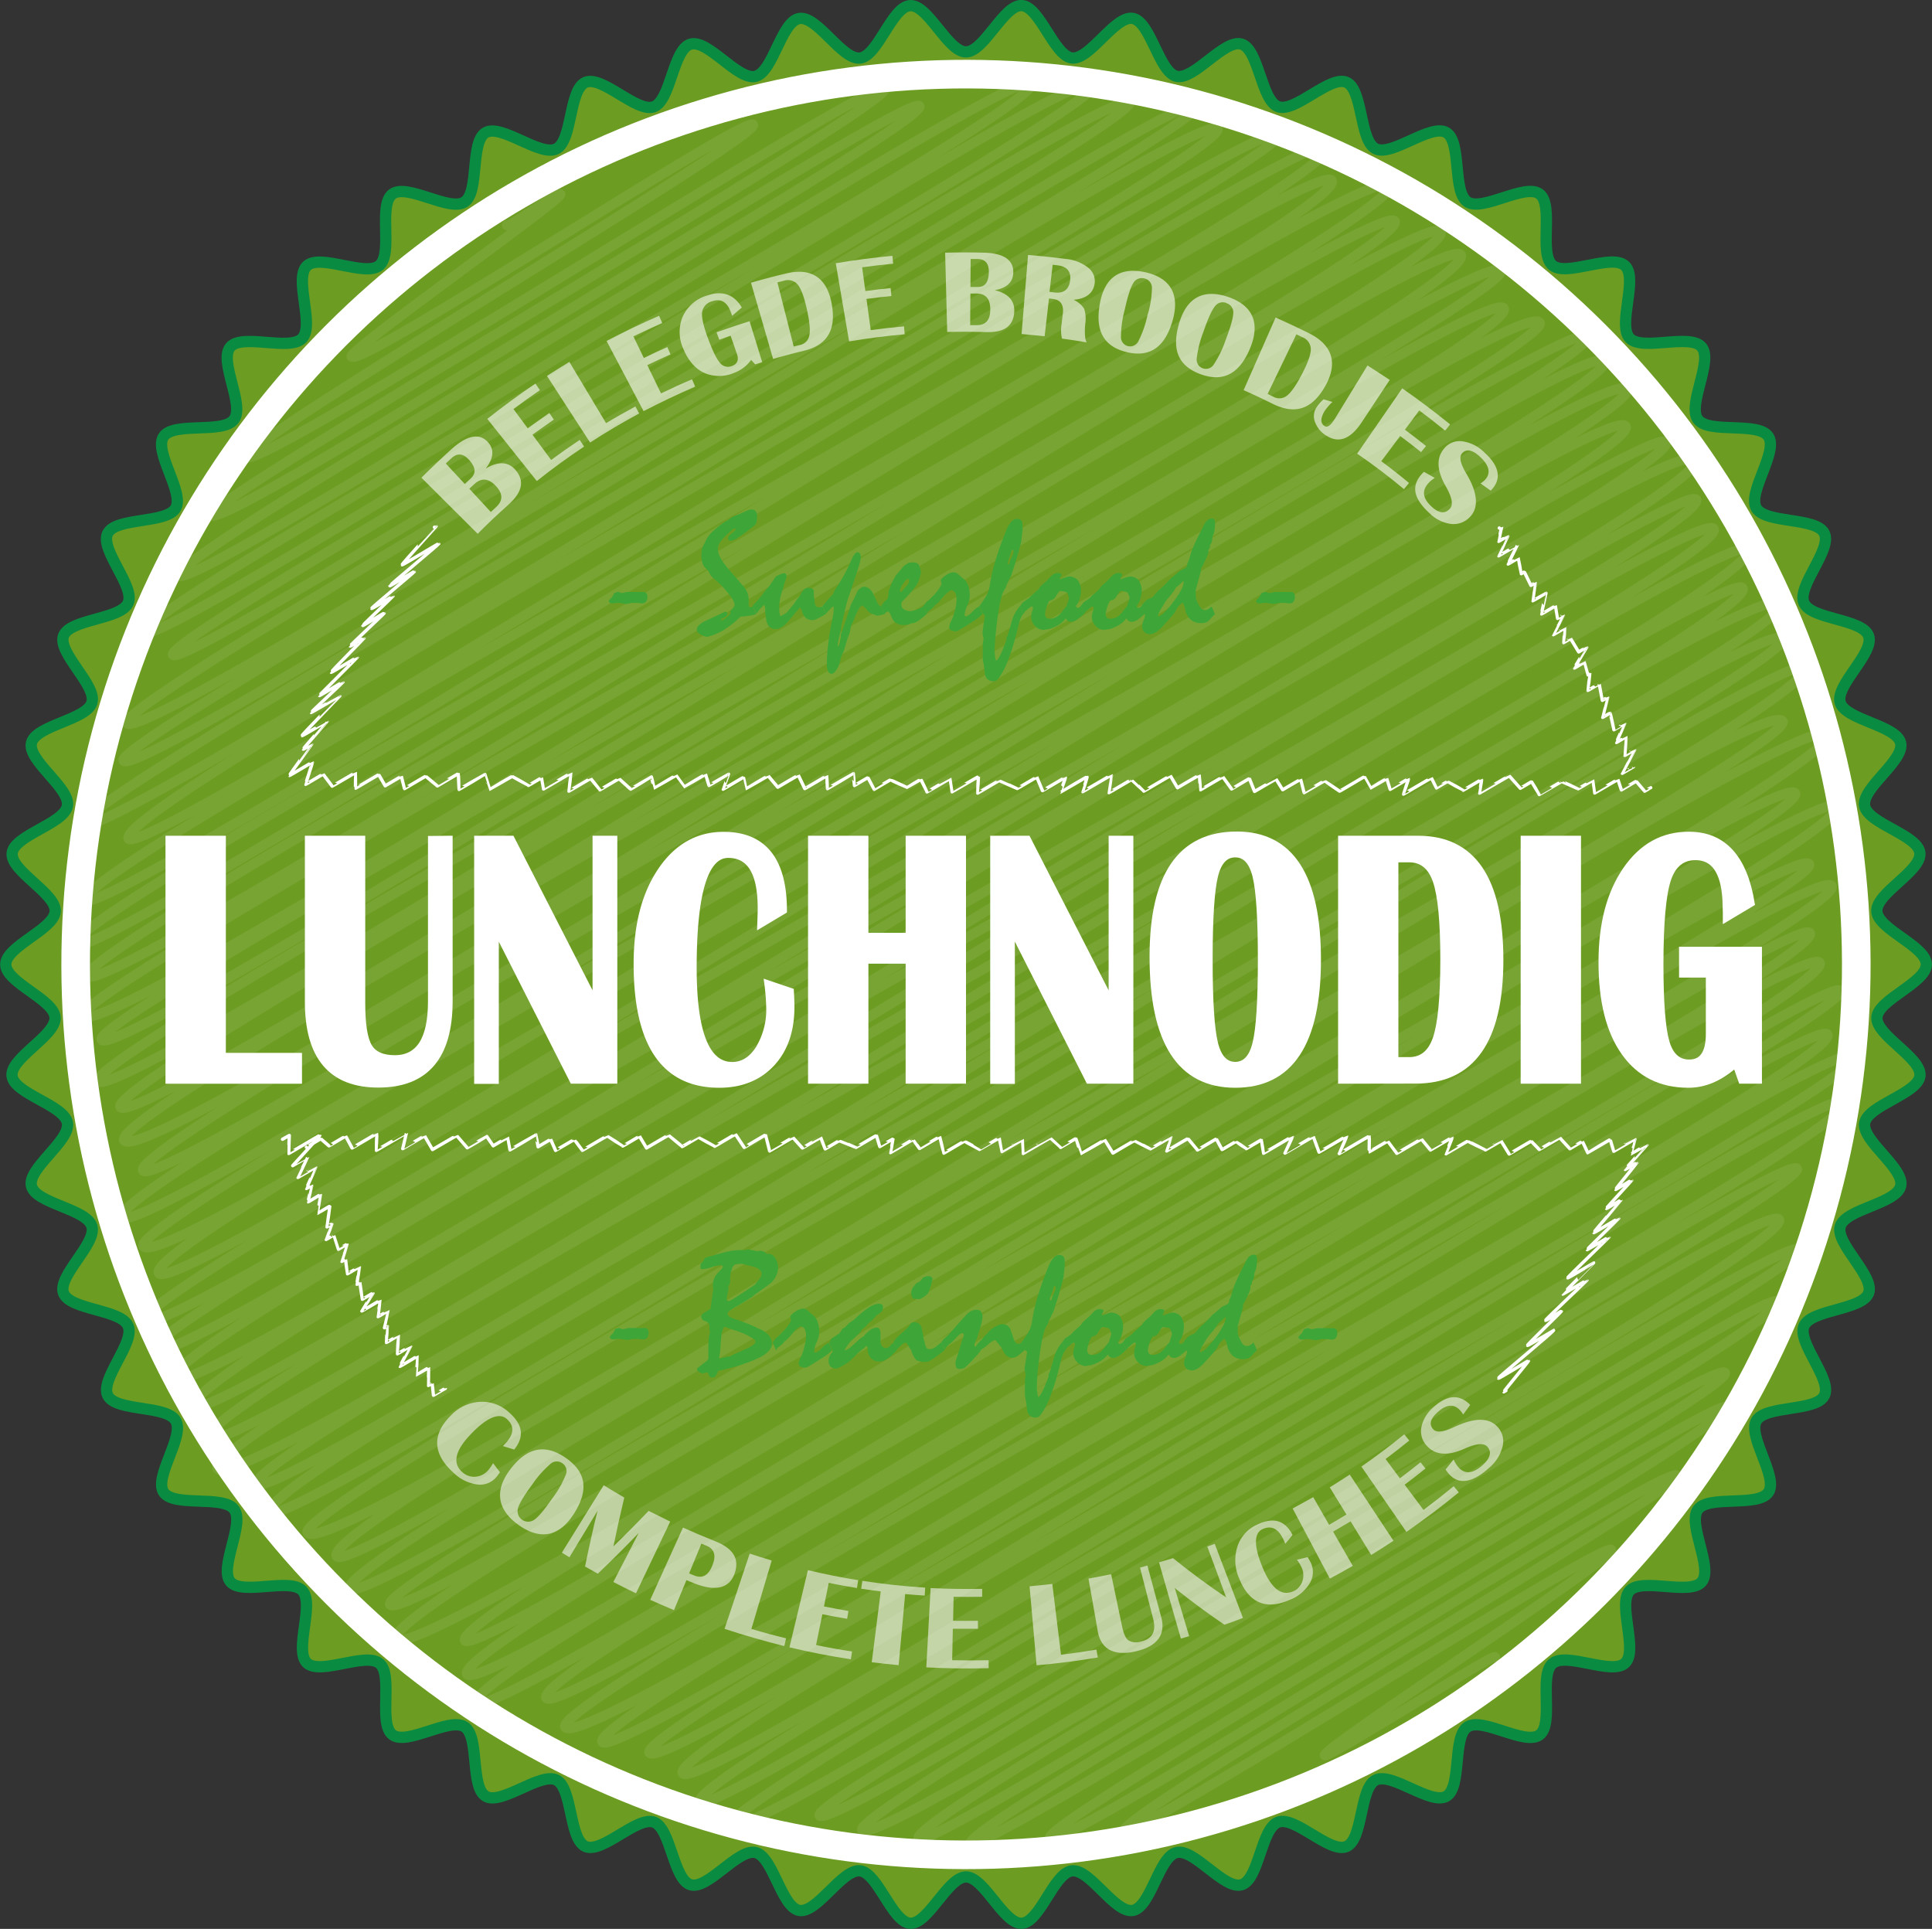 <svg xmlns="http://www.w3.org/2000/svg" id="Laag_1" data-name="Laag 1" viewBox="0 0 511.75 510.91"><rect x="0" y="0" width="511.75" height="510.91" fill="#333333" stroke="none"/><defs><style>.cls-1{opacity:0.82;}.cls-2{fill:#7ab31e;}.cls-12,.cls-3,.cls-5,.cls-7{fill:none;}.cls-3{stroke:#00a046;stroke-width:2.99px;}.cls-3,.cls-6,.cls-7{stroke-miterlimit:10;}.cls-4{opacity:0.08;}.cls-12,.cls-5,.cls-6,.cls-7{stroke:#fff;}.cls-12,.cls-5{stroke-linecap:round;stroke-linejoin:round;}.cls-5{stroke-width:2.63px;}.cls-10,.cls-6{fill:#fff;}.cls-6{stroke-width:1.75px;}.cls-7{stroke-width:7.58px;}.cls-8{fill:#3ea638;}.cls-9{opacity:0.6;}.cls-11{fill:#f6f5f5;}.cls-12{stroke-width:0.88px;}</style></defs><g class="cls-1"><path class="cls-2" d="M548.72,320.7c0,4.84-12.82,9.29-13.1,14.06s12,10.72,11.4,15.47-13.8,7.74-14.63,12.46,10.63,12,9.53,16.69-14.61,6.07-16,10.66,9.15,13.18,7.51,17.69-15.22,4.31-17.12,8.72,7.55,14.15,5.39,18.44-15.62,2.51-18,6.67,5.85,14.93,3.2,18.94-15.8.68-18.67,4.53,4.08,15.51,1,19.19-15.77-1.16-19.07,2.33,2.26,15.88-1.23,19.18-15.53-3-19.22.12.42,16-3.44,18.91-15.07-4.76-19.1-2.11-1.43,16-5.6,18.38-14.42-6.47-18.72-4.3-3.28,15.69-7.71,17.6-13.56-8.11-18.1-6.46-5.08,15.2-9.7,16.59-12.52-9.65-17.22-8.54-6.82,14.5-11.58,15.34-11.3-11-16.11-10.49-8.45,13.61-13.28,13.89-9.95-12.27-14.79-12.27-10,12.54-14.79,12.27-8.53-13.34-13.28-13.89-11.39,11.31-16.11,10.49-6.91-14.24-11.58-15.34-12.62,9.91-17.21,8.54-5.21-15-9.71-16.59-13.69,8.36-18.1,6.46-3.42-15.44-7.7-17.6-14.57,6.71-18.73,4.3-1.59-15.73-5.6-18.38-15.25,5-19.1,2.1.24-15.81-3.44-18.9-15.72,3.18-19.22-.12,2.08-15.68-1.23-19.18-16,1.35-19.07-2.34,3.87-15.33,1-19.18-16-.51-18.67-4.53,5.62-14.78,3.2-18.95-15.85-2.36-18-6.66,7.3-14,5.39-18.44-15.47-4.19-17.12-8.72,8.89-13.07,7.51-17.69-14.88-6-16-10.66,10.36-11.93,9.53-16.69S42.21,355,41.66,350.23s11.68-10.64,11.4-15.47S40,325.54,40,320.7s12.82-9.29,13.1-14.06-12-10.72-11.4-15.47,13.8-7.74,14.63-12.46-10.63-12-9.52-16.68,14.61-6.08,16-10.67-9.15-13.18-7.51-17.69,15.22-4.31,17.12-8.72S64.82,210.8,67,206.51s15.62-2.51,18-6.66-5.85-14.94-3.21-18.95,15.8-.67,18.67-4.53-4.08-15.5-1-19.19,15.78,1.16,19.08-2.33-2.27-15.88,1.23-19.18,15.53,3,19.21-.12-.42-16,3.44-18.9,15.08,4.75,19.1,2.1,1.43-16,5.6-18.38,14.42,6.47,18.73,4.3,3.28-15.69,7.7-17.6,13.57,8.11,18.1,6.46,5.08-15.2,9.71-16.58,12.51,9.64,17.21,8.53,6.83-14.5,11.59-15.33,11.3,11,16.1,10.48S274.72,67,279.55,66.75,289.5,79,294.34,79s10-12.55,14.79-12.27,8.53,13.33,13.29,13.88,11.38-11.31,16.1-10.48,6.92,14.23,11.58,15.33,12.63-9.91,17.22-8.53,5.2,14.94,9.71,16.58,13.69-8.36,18.09-6.46,3.42,15.44,7.71,17.6,14.57-6.71,18.72-4.3,1.6,15.73,5.61,18.38,15.24-5,19.1-2.1-.25,15.81,3.43,18.9,15.72-3.18,19.22.12-2.07,15.68,1.23,19.18,16-1.35,19.07,2.34-3.87,15.33-1,19.19,16,.5,18.67,4.52-5.61,14.78-3.2,18.95,15.85,2.36,18,6.66-7.3,14-5.39,18.45,15.47,4.18,17.12,8.72-8.89,13.06-7.51,17.68,14.88,6,16,10.67-10.36,11.93-9.53,16.68,14.08,7.66,14.63,12.46-11.67,10.64-11.4,15.47S548.72,315.86,548.72,320.7Z" transform="translate(-38.47 -65.25)"></path><path class="cls-3" d="M548.72,320.7c0,4.84-12.82,9.29-13.1,14.06s12,10.72,11.4,15.47-13.8,7.74-14.63,12.46,10.63,12,9.53,16.69-14.61,6.07-16,10.66,9.15,13.18,7.51,17.69-15.22,4.31-17.12,8.72,7.55,14.15,5.39,18.44-15.62,2.51-18,6.67,5.85,14.93,3.2,18.94-15.8.68-18.67,4.53,4.08,15.51,1,19.19-15.77-1.16-19.07,2.33,2.26,15.88-1.23,19.18-15.53-3-19.22.12.42,16-3.44,18.91-15.07-4.76-19.1-2.11-1.43,16-5.6,18.38-14.42-6.47-18.72-4.3-3.28,15.69-7.71,17.6-13.56-8.11-18.1-6.46-5.08,15.2-9.7,16.59-12.52-9.65-17.22-8.54-6.82,14.5-11.58,15.34-11.3-11-16.11-10.49-8.45,13.61-13.28,13.89-9.95-12.27-14.79-12.27-10,12.54-14.79,12.27-8.53-13.34-13.28-13.89-11.39,11.31-16.11,10.49-6.91-14.24-11.58-15.34-12.62,9.91-17.21,8.54-5.21-15-9.71-16.59-13.69,8.36-18.1,6.46-3.42-15.44-7.7-17.6-14.57,6.71-18.73,4.3-1.59-15.73-5.6-18.38-15.25,5-19.1,2.1.24-15.81-3.44-18.9-15.72,3.18-19.22-.12,2.08-15.68-1.23-19.18-16,1.35-19.07-2.34,3.87-15.33,1-19.18-16-.51-18.67-4.53,5.62-14.78,3.2-18.95-15.85-2.36-18-6.66,7.3-14,5.39-18.44-15.47-4.19-17.12-8.72,8.89-13.07,7.51-17.69-14.88-6-16-10.66,10.36-11.93,9.53-16.69S42.21,355,41.66,350.23s11.68-10.64,11.4-15.47S40,325.54,40,320.7s12.82-9.29,13.1-14.06-12-10.72-11.4-15.47,13.8-7.74,14.63-12.46-10.63-12-9.52-16.68,14.61-6.08,16-10.67-9.15-13.18-7.51-17.69,15.22-4.31,17.12-8.72S64.82,210.8,67,206.51s15.62-2.51,18-6.66-5.85-14.94-3.21-18.95,15.8-.67,18.67-4.53-4.08-15.5-1-19.19,15.78,1.16,19.08-2.33-2.27-15.88,1.23-19.18,15.53,3,19.21-.12-.42-16,3.44-18.9,15.08,4.75,19.1,2.1,1.43-16,5.6-18.38,14.42,6.47,18.73,4.3,3.28-15.69,7.7-17.6,13.57,8.11,18.1,6.46,5.08-15.2,9.71-16.58,12.51,9.64,17.21,8.53,6.83-14.5,11.59-15.33,11.3,11,16.1,10.48S274.72,67,279.55,66.75,289.5,79,294.34,79s10-12.55,14.79-12.27,8.53,13.33,13.29,13.88,11.38-11.31,16.1-10.48,6.92,14.23,11.58,15.33,12.63-9.91,17.22-8.53,5.2,14.94,9.71,16.58,13.69-8.36,18.09-6.46,3.42,15.44,7.71,17.6,14.57-6.71,18.72-4.3,1.6,15.73,5.61,18.38,15.24-5,19.1-2.1-.25,15.81,3.43,18.9,15.72-3.18,19.22.12-2.07,15.68,1.23,19.18,16-1.35,19.07,2.34-3.87,15.33-1,19.19,16,.5,18.67,4.52-5.61,14.78-3.2,18.95,15.85,2.36,18,6.66-7.3,14-5.39,18.45,15.47,4.18,17.12,8.72-8.89,13.06-7.51,17.68,14.88,6,16,10.67-10.36,11.93-9.53,16.68,14.08,7.66,14.63,12.46-11.67,10.64-11.4,15.47S548.72,315.86,548.72,320.7Z" transform="translate(-38.47 -65.25)"></path></g><g class="cls-4"><path class="cls-5" d="M172.71,124.9c.46.79,13.73-9.05,14.22-8.2.72,1.25-56.28,41.37-55.36,43,2,3.48,104.71-64.34,106.39-61.42,1.92,3.31-136.26,84.31-134.14,88,2.6,4.5,166.93-101.35,169.08-97.62C275.39,92.91,92.14,198,94.31,201.74,97.26,206.85,279.54,89,282,93.35c2.79,4.83-199.27,118.86-196.11,124.34S308.3,81.39,311.73,87.31C315.72,94.22,73,226.59,76.6,232.84,80,238.72,324.83,80.13,328.9,87.17c3.55,6.16-247.74,146.14-244.64,151.51S334.14,86.31,337.65,92.39c3.2,5.54-269.33,158-265.62,164.4,4.32,7.49,281.09-170.26,284.54-164.28S67.69,260.72,71.15,266.72c4,7,285.51-174.8,289.83-167.33,4,6.88-304.9,177-300.61,184.43,4,6.93,312.77-190,316.87-182.95,3.7,6.4-310.06,177.28-304.72,186.53C76.6,294.46,386,96.58,390.23,104c5.64,9.75-334.19,190.67-329,199.59,4.21,7.29,324.9-199.27,330-190.51C397,123.09,53.09,307,58.09,315.64c4.41,7.64,342.9-211.3,348.67-201.3,5.26,9.1-349.71,201.27-345,209.39S403,115.33,407.93,123.86c5.15,8.93-351.81,202.8-347.42,210.4,6.07,10.52,353.91-217.43,359.58-207.61,5.78,10-359,206.58-354.74,214,4.79,8.29,354.49-217.53,360.07-207.88,6.29,10.9-365.83,210.51-361,218.85C69.53,360.44,430.49,127.43,436,137c4.39,7.6-370.75,212.65-365.65,221.47S431.32,137.4,436.82,146.94c5.8,10-371.21,210.43-365.48,220.34,6.47,11.21,368.62-227.66,375-216.53,4.72,8.18-375.18,215.59-370,224.54,4.86,8.42,377.87-229.37,382.73-221,5.05,8.76-394.17,223.35-388.36,233.41,5.37,9.31,387.14-236.81,392.9-226.84,5.41,9.36-392.35,225.5-387.19,234.45,6.58,11.39,386.67-237.92,393-226.91,5.64,9.77-395.26,223-388.89,234.05C86.12,412.07,463,167.66,469.1,178.18c5.86,10.14-397.82,227.76-392.5,237S474.82,173.81,479.77,182.38c5.45,9.43-405.93,231.43-400.68,240.52,5.74,9.94,401.63-247.69,408.47-235.84C494.2,198.55,78,419.36,84.42,430.46,90,440.21,483,189.42,487.76,197.59c5.64,9.78-404.6,228.77-398,240.21,4.77,8.26,397.2-241.88,402.64-232.46,5.81,10.08-405.31,229.85-398.87,241,5.29,9.16,402.55-245.07,408-235.57,6.91,12-412,232.22-405.47,243.48,6.36,11,398.85-242.08,404-233.22,6,10.32-399,227.72-393.55,237.23,5,8.68,396.87-245,403.75-233.11C516,235,103.4,454.27,110.05,465.79c4.61,8,394.81-241.58,400.72-231.35,4.62,8-395.92,228-390.86,236.76,6.68,11.57,391.62-238,396.76-229.07,6.31,10.93-395.76,223.63-389,235.33,5,8.73,376.44-232.53,383-221.13,4.83,8.37-385.11,220-379.52,229.64,5.27,9.13,385-237.59,391.62-226.1,5.6,9.69-385.45,222.64-381,230.36C146.88,499,508.54,266,514,275.36c5,8.59-376.79,213.2-370.6,223.93,6.36,11,375.81-230.58,381.7-220.38,5.45,9.44-368.91,211.45-363.48,220.85,4.4,7.62,350.9-214.56,356.08-205.59,4.35,7.53-361.29,204.55-355.54,214.5,5.37,9.31,356-218.36,361.54-208.73,5.08,8.8-365.12,206-359.1,216.44,4.51,7.81,348.73-211.86,353.29-204C523,321.29,177.55,505.22,183.18,515c4.75,8.22,332.21-203.55,337.3-194.74,5.38,9.31-337.14,194-332.3,202.42,5.84,10.11,333.7-202.07,337.77-195S193.21,518.24,198,526.62c4.45,7.71,320.08-195.13,324.55-187.38C527.67,348,206,521.81,210.48,529.5c4.8,8.31,314.07-194.06,319.58-184.52,4.2,7.27-315.87,181.12-310.77,189.94C224,543,522.58,348.78,527.36,357.06c5,8.62-308.53,177.23-303.67,185.65,3.51,6.08,287.22-174.1,290.8-167.9,3.35,5.81-286.65,167.43-282.84,174,4.49,7.77,273.5-168.43,278.06-160.54S252.46,540.78,255.54,546.1c3.68,6.38,256.09-156.61,259.88-150,2.92,5.06-252,148-248.62,153.89,4,6.93,239.4-145.22,242.43-140,3.85,6.67-231,136-227.47,142.24,2.8,4.85,210.61-128.62,213.65-123.35,2.82,4.87-202.76,119.79-199.92,124.7,2.28,3.94,198.18-119.63,200.44-115.72C498.72,442.69,314.14,547.76,316.6,552c2.65,4.59,163.68-100.09,166.09-95.9,2,3.38-148.87,90.1-146.51,94.18,1.68,2.91,127.48-77.37,129.11-74.54,1.22,2.11-76.93,52.72-75.93,54.45.62,1.07,44.56-27,45.13-26.05" transform="translate(-38.47 -65.25)"></path></g><path class="cls-6" d="M97.42,287.49V345h20.17v6.42H83.18V287.49Z" transform="translate(-38.47 -65.25)"></path><path class="cls-6" d="M157.49,287.49v42.9q0,22-18.73,22.05T120.1,330.39v-42.9h14.24V331q0,8.43,1.85,11.52t6.85,3.09q9.68,0,9.67-15.17v-42.9Z" transform="translate(-38.47 -65.25)"></path><path class="cls-6" d="M201.11,287.49v63.92h-10.9L169.72,311v40.46h-4.78V287.49h9l22.36,43.69V287.49Z" transform="translate(-38.47 -65.25)"></path><path class="cls-6" d="M241.8,325.75l6.08,2.06c.1,1.62.14,3,.14,4.21q0,9.33-5.17,14.89T229,352.49q-21.83,0-21.82-32,0-15.17,6.36-24.6t16.57-9.44q15.93,0,15.93,20l-6.11,3.65c.07-1.87.11-3.32.11-4.35q0-14.15-8.7-14.14-9.21,0-9.21,30,0,25.8,10.29,25.8c2.82,0,5.18-1.46,7.06-4.4a20,20,0,0,0,2.82-11A58.06,58.06,0,0,0,241.8,325.75Z" transform="translate(-38.47 -65.25)"></path><path class="cls-6" d="M267.62,319.62v31.79H253.38V287.49h14.24V313.2h11.61V287.49h14.24v63.92H279.23V319.62Z" transform="translate(-38.47 -65.25)"></path><path class="cls-6" d="M337.8,287.49v63.92H326.91L306.41,311v40.46h-4.78V287.49h9L333,331.18V287.49Z" transform="translate(-38.47 -65.25)"></path><path class="cls-6" d="M366.06,286.37q21.42,0,21.43,33.06t-21.83,33.06q-21.82,0-21.82-33.81Q343.84,286.37,366.06,286.37Zm-.4,5.1c-2.68,0-4.5,1.93-5.44,5.79s-1.42,11.24-1.42,22.17.47,18.31,1.42,22.17,2.76,5.78,5.44,5.78,4.5-1.92,5.45-5.78,1.42-11.25,1.42-22.17-.47-18.28-1.42-22.15S368.35,291.47,365.66,291.47Z" transform="translate(-38.47 -65.25)"></path><path class="cls-6" d="M393.78,351.41V287.49h20.35q21.67,0,21.68,32t-22.47,31.89ZM408,346.12h3.74q5.13,0,7.12-5.78t2-20.91q0-15.12-2-20.89t-7.13-5.76H408Z" transform="translate(-38.47 -65.25)"></path><path class="cls-6" d="M456.37,287.49v63.92H442.14V287.49Z" transform="translate(-38.47 -65.25)"></path><path class="cls-6" d="M484.09,316.9H504.3v34.51h-4.53l-1.55-4.4q-5.93,5.48-12.54,5.48-10.9,0-16.92-8.5t-6-23.95q0-15,6.38-24.33t16.7-9.29q13.59,0,16.54,18.07l-6.69,4v-1.54l-.11-3.47q-.68-11.28-8-11.28-5.39,0-7.37,6t-2,22.33q0,15.27,1.6,20.75c1.06,3.65,3.1,5.48,6.09,5.48q5.3,0,5.29-7.68V323.31h-7.09Z" transform="translate(-38.47 -65.25)"></path><circle class="cls-7" cx="294.34" cy="320.7" r="235.82" transform="translate(-179.03 236.82) rotate(-45)"></circle><path class="cls-8" d="M202.15,222a8.15,8.15,0,0,1,1,.34l1.53-.29h4.14a1.06,1.06,0,0,1,.86.31,1.39,1.39,0,0,1,.27.93,2,2,0,0,1-.37,1.34,1.29,1.29,0,0,1-1,.44,4.63,4.63,0,0,1-.69-.07,6,6,0,0,0-.69-.06h-1.27l-1.6.29c-1.29-.21-2-.31-2.16-.31a4.94,4.94,0,0,0-.76.07,4.25,4.25,0,0,1-.77.08,1.09,1.09,0,0,1-.65-.17.54.54,0,0,1-.24-.47.71.71,0,0,1,.22-.39,8,8,0,0,1,.65-.64c.06-.11.13-.27.23-.45l.34-.66a1.87,1.87,0,0,0,.39-.1Z" transform="translate(-38.47 -65.25)"></path><path class="cls-8" d="M237.84,225.81l.89,2.05a3.59,3.59,0,0,1-1.37.42c-.71.12-1.62.22-2.75.31a26,26,0,0,1-3.9,3.18,15.84,15.84,0,0,1-3.86,1.86c-.29.09-.63.19-1,.29a2.58,2.58,0,0,1-.78-.14,7.18,7.18,0,0,1-.93-.42,3.71,3.71,0,0,1-.82-.64.92.92,0,0,1-.29-.65,1.81,1.81,0,0,1,.64-1.29,6.7,6.7,0,0,1,1.89-1.17q2.49-1.16,4.92-2.34a.74.74,0,0,1,.51.15.46.46,0,0,1,.15.36c0,.4-.28.74-.85,1s-.86.48-.86.59.19.23.27.23.62-.29,1.28-.87,1-.94,1-1.09l-.11-.51.05-.09a5.59,5.59,0,0,0,.85-.91,1.23,1.23,0,0,0,.28-.65,3.26,3.26,0,0,0-.56-1.49,17.26,17.26,0,0,0-1.66-2.24,23.81,23.81,0,0,0-1.69-1.84c-.57-.54-1.11-1-1.63-1.43a6.58,6.58,0,0,1-.53-.52,3.33,3.33,0,0,1-.36-.48c-.16-.3-.29-.54-.39-.74a1.15,1.15,0,0,0-.25-.37l-.3-.33-.46-.43a3.31,3.31,0,0,1-.72-1.36,7.69,7.69,0,0,1-.25-2.15,5.6,5.6,0,0,1,.23-1.64,4.61,4.61,0,0,1,.68-1.41,3.24,3.24,0,0,0,.13-.31c0-.12.1-.25.16-.4a8.57,8.57,0,0,1,1.73-2.26,24.57,24.57,0,0,1,3.2-2.57c.18-.08.39-.2.65-.35a8.65,8.65,0,0,0,.84-.58,4.07,4.07,0,0,1,.59-.4,4.68,4.68,0,0,1,.77-.33c.4-.17.85-.34,1.35-.54a18.2,18.2,0,0,1,1.85-.84,3.58,3.58,0,0,1,1.11-.27,1.33,1.33,0,0,1,1.1.45A1.93,1.93,0,0,1,239,202a6.32,6.32,0,0,1-.15,1.52,1.49,1.49,0,0,1-.38.79q-2.62,2.09-4.23,3.14a5.27,5.27,0,0,1-2.25,1.06.63.63,0,0,1-.48-.18.71.71,0,0,1-.18-.53c0-.4.33-.84,1-1.32s1-.85,1-1.1l-.2-.14a.56.56,0,0,0-.26.07,1.19,1.19,0,0,0-.3.18,18.93,18.93,0,0,0-2.95,2.83,3.85,3.85,0,0,0-1,2.19,4.63,4.63,0,0,0,.26,1.49,7.62,7.62,0,0,0,.75,1.56,16.78,16.78,0,0,0,1,1.41c.45.57,1,1.26,1.72,2.06,1,1.11,1.71,2,2.23,2.58a9.19,9.19,0,0,0,.86.95,8.52,8.52,0,0,1,.76,1.16,3.81,3.81,0,0,1,.42,1.11,5.3,5.3,0,0,1,.16,1.05c0,.41,0,.91,0,1.51,0,.35.05.55.16.6a1.22,1.22,0,0,0,.51.08.33.33,0,0,0,.21-.06Z" transform="translate(-38.47 -65.25)"></path><path class="cls-8" d="M237.81,225.84a.75.75,0,0,0,.15-.16.38.38,0,0,0,.06-.22,7.71,7.71,0,0,0,.85-.86c.32-.36.68-.79,1.08-1.28s.66-.88,1-1.33.72-.89,1.12-1.33.65-.91,1-1.39.66-1,1-1.42q.9-.42,1.38-.6a2.73,2.73,0,0,1,.67-.17.64.64,0,0,1,.51.21.91.91,0,0,1,.18.61,1.4,1.4,0,0,1-.07.38c0,.16-.1.34-.15.53s-.23.6-.36.91q-.18.78-.42,1.56c-.17.52-.32,1-.47,1.53s-.26,1.23-.34,1.76a8.79,8.79,0,0,0-.13,1.47,9.19,9.19,0,0,0,.13,1.84c.08.4.19.58.34.54l.56-.33.77-.43c.27-.28.57-.63.9-1s.74-.91,1.22-1.47c.26-.42.54-.82.82-1.22l.37-.43a4.3,4.3,0,0,0,.38-.49,4.83,4.83,0,0,1,1-1.59,1.65,1.65,0,0,1,1.17-.52,2.35,2.35,0,0,1,.92.15.85.85,0,0,1,.48.43,2.34,2.34,0,0,1,.11.53,9.17,9.17,0,0,1,0,1,4.43,4.43,0,0,0,.1.72,3.41,3.41,0,0,1,.1.68,2.2,2.2,0,0,0,.29,1.24,1,1,0,0,0,.89.41,1.52,1.52,0,0,0,.43-.07l.48-.15.89,2c-.89.54-1.62.94-2.19,1.21a3.29,3.29,0,0,1-1.28.42,2.83,2.83,0,0,1-1.82-.58,3.39,3.39,0,0,1-1-1.71,1.94,1.94,0,0,0-.19-.54,3.4,3.4,0,0,0-.37-.53l-.46.53c-.17.21-.35.42-.54.62l-1.2,1.44c-.4.47-.81.93-1.22,1.39a5.28,5.28,0,0,1-1.57,1.32,3.16,3.16,0,0,1-1.48.41,2.26,2.26,0,0,1-1.65-.61,3.14,3.14,0,0,1-.8-1.81c-.13-.77-.22-1.37-.26-1.8a2.56,2.56,0,0,1,0-.78,5.55,5.55,0,0,0-.13-1c0-.22-.13-.33-.23-.33l-.13.07-1.27,1.31c0,.1-.12.23-.22.39s-.25.34-.43.56a5.59,5.59,0,0,0-.31-.82C238.25,226.73,238.05,226.33,237.81,225.84Z" transform="translate(-38.47 -65.25)"></path><path class="cls-8" d="M256.31,225.84c.3-.39.68-.85,1.15-1.39s1-1.16,1.7-1.86q.06-.19.18-.48a6.62,6.62,0,0,1,.33-.7c.79-1.17,1.49-2.29,2.11-3.38a29.26,29.26,0,0,0,1.6-3.15c.14-.26.28-.57.44-.95s.35-.8.59-1.28a4,4,0,0,1,.61-.82.89.89,0,0,1,.59-.29.7.7,0,0,1,.65.38,2.37,2.37,0,0,1,.22,1.18,17.64,17.64,0,0,1-.77,2.88q-.76,2.43-2.28,6.86a29.5,29.5,0,0,0-.89,3c-.33,1.28-.7,2.88-1.13,4.79-.05.28-.1.61-.15,1s-.13.8-.23,1.29c-.25.94-.43,1.7-.54,2.26a6.09,6.09,0,0,0-.13,1.09l.09.18a1,1,0,0,0,.26-.42,5.4,5.4,0,0,0,.25-1c.09-.4.16-.74.2-1a1.93,1.93,0,0,0,0-.67c.33-.86.72-2,1.16-3.31s1-2.9,1.56-4.68q.35-.65.81-1.56c.3-.62.62-1.35,1-2.19a4.77,4.77,0,0,1,.92-.73,1.54,1.54,0,0,1,.7-.23,2.14,2.14,0,0,1,1.15.33,3.38,3.38,0,0,1,1,1,6.72,6.72,0,0,1,.41.79c.2.42.47,1,.82,1.72a4.08,4.08,0,0,0,.6,1,1,1,0,0,0,.6.39l.93,2-.59.16c-.32.09-.77.18-1.37.29l-1.51-.56a3.16,3.16,0,0,1-1.34-1.09,3.61,3.61,0,0,0-1.28-1.09,3.89,3.89,0,0,0-1,1.31,18,18,0,0,0-1.09,2.54,8.22,8.22,0,0,1-.35.77c-.14.27-.28.59-.43.94-.09.56-.19,1.11-.31,1.62s-.4,1-.62,1.71-.46,1.5-.72,2.45a7.92,7.92,0,0,1-.56,1.47,6.43,6.43,0,0,0-.55,1.49,6,6,0,0,1-.19.82,10,10,0,0,1-.43,1.2,7.68,7.68,0,0,1-.93,1.35c-.29.3-.52.45-.72.45a1.08,1.08,0,0,1-1-.64,4.34,4.34,0,0,1-.33-1.91c0-1.28.07-2.68.22-4.21s.37-3.16.67-4.91c.09-.5.18-1,.29-1.53s.21-1,.31-1.58a16.33,16.33,0,0,0,.28-1.71,8.51,8.51,0,0,0,0-1.41,2.73,2.73,0,0,0-.74.57,18.76,18.76,0,0,0-1.33,1.5,5.59,5.59,0,0,0-.31-.82C256.74,226.73,256.55,226.33,256.31,225.84Z" transform="translate(-38.47 -65.25)"></path><path class="cls-8" d="M271.86,225.84a5,5,0,0,1,.69-1,8,8,0,0,1,1.06-1c.05-.29.09-.59.14-.88a8.27,8.27,0,0,0,.08-.87,7.06,7.06,0,0,1,.22-.74c.09-.28.2-.58.32-.91s.31-.73.54-1.22a17.92,17.92,0,0,1,.9-1.65c.32-.34.64-.71,1-1.12l1-1.23a4.21,4.21,0,0,1,.53-.38c.19-.12.38-.25.58-.4a5.69,5.69,0,0,1,.6-.16,4.07,4.07,0,0,1,.73-.06,2.83,2.83,0,0,1,.9.11,1.23,1.23,0,0,1,.57.37,2.16,2.16,0,0,1,.3.54,8.21,8.21,0,0,1,.28.87c0,.29.09.62.15,1,0-.09,0,0-.08.11s-.13.43-.23.78l-.2.71a7.67,7.67,0,0,1-1.4,2.47,32.25,32.25,0,0,1-2.93,3.2,1.36,1.36,0,0,0-.27.39,1.1,1.1,0,0,0-.11.5,2,2,0,0,0,.16.83,1.24,1.24,0,0,0,.48.53,2.17,2.17,0,0,0,.57.27,7.14,7.14,0,0,0,.92.24,7,7,0,0,0,2.85-.82,3.09,3.09,0,0,1,.35-.19,2.42,2.42,0,0,0,.49-.32c.19.43.37.81.51,1.15s.27.64.36.89a13.52,13.52,0,0,1-2.3,1.88,3.73,3.73,0,0,1-1.9.64,2.92,2.92,0,0,1-.81.32,5.68,5.68,0,0,1-1.08.1,3.89,3.89,0,0,1-1.46-.25,2.79,2.79,0,0,1-1.06-.71,2.9,2.9,0,0,1-.44-.65c-.15-.29-.3-.64-.47-1a3.58,3.58,0,0,0-.37-.72.5.5,0,0,0-.4-.23.71.71,0,0,0-.41.16,2.91,2.91,0,0,0-.48.5,5.82,5.82,0,0,0-.32-.82C272.29,226.73,272.09,226.33,271.86,225.84Zm7.11-7.23c-.32,0-.76.43-1.31,1.28a4.16,4.16,0,0,0-.82,1.88.31.31,0,0,0,.05.19.43.43,0,0,0,.24,0,.46.46,0,0,0,.4-.25l.29-.48c.16-.15.32-.31.47-.48l.46-.5a2.41,2.41,0,0,0,.4-.62,1.57,1.57,0,0,0,.13-.62.62.62,0,0,0-.07-.33A.27.27,0,0,0,279,218.61Z" transform="translate(-38.47 -65.25)"></path><path class="cls-8" d="M283,225.84c.24-.31.48-.64.71-1a20.62,20.62,0,0,0,2.66-2.57,9.72,9.72,0,0,0,1.5-2.3l-.22-1.07a4.23,4.23,0,0,1,1.43-1.31,3.74,3.74,0,0,1,1.86-.76,1.91,1.91,0,0,1,1.28.45c.34.3.68.61,1,.93.16.11.28.19.35.25a4,4,0,0,1,1.34,1.84,8.33,8.33,0,0,1,.44,2.87,7.37,7.37,0,0,1-.69,2.55,7.28,7.28,0,0,0-.69,2.5.25.25,0,0,0,.08.18.33.33,0,0,0,.21.06,1.3,1.3,0,0,0,.69-.25,6.06,6.06,0,0,0,.87-.7,11.67,11.67,0,0,1,1.42-1.28,3.06,3.06,0,0,0,.6-.41c.12.29.26.61.43.95s.31.71.46,1.09l-.45.43-.61.55c-.51.37-1.16.82-2,1.35s-1.78,1.13-2.9,1.81a4.24,4.24,0,0,1-1,.47,2.85,2.85,0,0,1-1.4-.28,1,1,0,0,1-.46-.9,1.85,1.85,0,0,1,.1-.57,4.5,4.5,0,0,1,.27-.7l.29-.59a4.72,4.72,0,0,0,.27-.61,22.39,22.39,0,0,0,.74-2.6,10.53,10.53,0,0,0,.26-2.16,3.53,3.53,0,0,0-.37-1.8,1.41,1.41,0,0,0-1.1-.71,7,7,0,0,0-1.06.75,9.34,9.34,0,0,0-1.18,1.23,17.3,17.3,0,0,1-1.16,1.31,4.11,4.11,0,0,1-.84.69,4,4,0,0,1-.65.75,8.7,8.7,0,0,1-1.18.92l-.13.26a2.07,2.07,0,0,1-.29.4c-.12-.34-.25-.67-.4-1S283.22,226.19,283,225.84Z" transform="translate(-38.47 -65.25)"></path><path class="cls-8" d="M297.87,225.84a4.14,4.14,0,0,1,.23-.35l.35-.45c.36-.52.65-1,.89-1.35a9.37,9.37,0,0,0,.51-.88,6.33,6.33,0,0,0,.5-1.2,8.67,8.67,0,0,0,.3-1.29,45.33,45.33,0,0,1,1.56-6.82q1.11-3.65,2.82-7.85a7.26,7.26,0,0,1,1.34-2.21,2,2,0,0,1,1.46-.75,1.74,1.74,0,0,1,.94.23,1.16,1.16,0,0,1,.46.75,4.66,4.66,0,0,1,.08.69c0,.33,0,.75,0,1.27,0,.11-.11,1.17-.35,3.18-.24,1-.57,2.22-1,3.7s-1,3.18-1.6,5.12c-.15.27-.32.61-.51,1s-.43.91-.72,1.49c0,.1-.09.24-.14.41a4.42,4.42,0,0,1-.21.56,2.69,2.69,0,0,0-.35.52c-.12.23-.27.53-.43.88a28.36,28.36,0,0,0-.77,3.14c-.24,1.26-.47,2.75-.68,4.47s-.36,3.06-.46,4.32-.16,2.37-.16,3.31q0,.53.09,1.11a8.94,8.94,0,0,0,.15,1c.05.25.12.37.21.37s.53-.46,1-1.37,1-2.28,1.7-4.1l-.07-.44c.06-.14.14-.31.25-.52a2.65,2.65,0,0,0,.28-.8c.37-1.18.65-2.1.83-2.76a9,9,0,0,1,.33-1.13,10,10,0,0,1,.81-1.73,12.74,12.74,0,0,1,1.12-1.6,12.59,12.59,0,0,1,.54,1.18c.13.34.25.63.35.86a5.5,5.5,0,0,0-.6,1,6.69,6.69,0,0,0-.46,1.35c-.14.42-.25.84-.35,1.28s-.2.85-.3,1.25a70.08,70.08,0,0,1-2.18,7.06,20.15,20.15,0,0,1-2,4.2,6.12,6.12,0,0,1-.37.57l-.39.56a2.86,2.86,0,0,1-.55.46,1.23,1.23,0,0,1-.6.16,2.52,2.52,0,0,1-1.53-.42,2.2,2.2,0,0,1-.79-1.27c-.07-.47-.13-.94-.19-1.41s-.1-.93-.16-1.39a5.57,5.57,0,0,1-.2-.92,6.9,6.9,0,0,1-.07-1.06v-3.38a4,4,0,0,1,.1-.75,4.2,4.2,0,0,0,.1-.78l-.27-1.36c.05-.52.13-1.17.24-2s.25-1.68.41-2.69l-.58-.51a8.07,8.07,0,0,0-.31-.8C298.3,226.74,298.11,226.33,297.87,225.84Zm8.76-14.94c-.09,0-.15,0-.19.16s-.09.27-.16.48a3,3,0,0,1-.16.6q-.14.38-.36,1c-.11.32-.21.61-.27.85a2.25,2.25,0,0,0-.1.59l.15.18.34-.33a2.45,2.45,0,0,1,.17-.74c.11-.26.25-.57.43-.91a8.15,8.15,0,0,0,.33-.8,2,2,0,0,0,.11-.56.69.69,0,0,0-.07-.37A.21.21,0,0,0,306.63,210.9Z" transform="translate(-38.47 -65.25)"></path><path class="cls-8" d="M308.61,225.84a3.09,3.09,0,0,0,.32-.41l.39-.57,1.71-1.18a12,12,0,0,1,1-1c.43-.39,1-.87,1.6-1.43a3.56,3.56,0,0,1,.37-.57,5.1,5.1,0,0,1,.61-.63c.21-.19.41-.38.62-.55s.4-.33.58-.5.43-.44.63-.66.41-.44.62-.65a3,3,0,0,1,.73-.49,1.89,1.89,0,0,1,.82-.18,1.8,1.8,0,0,1,.75.13.4.4,0,0,1,.27.34c-.14.34-.3.68-.46,1l.13.2c.65-.25,1.16-.43,1.53-.55a3.3,3.3,0,0,1,.72-.18,3,3,0,0,1,2.43,1,4.66,4.66,0,0,1,.81,3,5.24,5.24,0,0,1-.09.89,8.2,8.2,0,0,1-.28,1.11,5.93,5.93,0,0,1-.48,1.11,2.53,2.53,0,0,1-.48.65,1,1,0,0,0,.2.41.37.37,0,0,0,.29.12.68.68,0,0,0,.37-.11,3.52,3.52,0,0,0,.45-.33c.15.32.29.66.43,1s.29.69.44,1l-.78.69c-.25.22-.52.44-.8.65a3.94,3.94,0,0,1-1,.61,2.42,2.42,0,0,1-.9.19,1.33,1.33,0,0,1-.84-.25,1.65,1.65,0,0,1-.54-.69,7.44,7.44,0,0,1-1.34,1.35,7.75,7.75,0,0,1-1.75,1,6.92,6.92,0,0,1-1,.41,2.66,2.66,0,0,1-.83.15,2.06,2.06,0,0,0-.44.09,1.94,1.94,0,0,1-.52.08,3.11,3.11,0,0,1-2.29-1.06,3.37,3.37,0,0,1-1-2.38,5.58,5.58,0,0,1,.24-1.41,6.29,6.29,0,0,0,.25-1,.36.36,0,0,0-.1-.25.37.37,0,0,0-.28-.1,1.43,1.43,0,0,0-.53.33c-.29.22-.69.54-1.21,1a2.32,2.32,0,0,0-.15.26,2.07,2.07,0,0,1-.29.4c-.12-.34-.25-.68-.4-1A10.49,10.49,0,0,0,308.61,225.84Zm10.7-4.07a.72.72,0,0,0-.33.23,3.93,3.93,0,0,0-.41.52c-.21.35-.44.72-.71,1.12a2.18,2.18,0,0,1-.52.41,2.83,2.83,0,0,1-.64.21c-.14,0-.3.16-.46.43a5.42,5.42,0,0,0-.49,1.19,10.46,10.46,0,0,0-.36,1.18,4.13,4.13,0,0,0-.11.82,1.27,1.27,0,0,0,.31.94,1.35,1.35,0,0,0,1,.31,3.33,3.33,0,0,0,1.88-.57,5.88,5.88,0,0,0,1.61-1.7l.67-.8a1,1,0,0,0,.29-.43c.07-.2.14-.45.22-.75l.4-1.27a9.66,9.66,0,0,0-.38-1.05,1,1,0,0,0-.36-.48,1.91,1.91,0,0,0-.48-.14C320.14,221.88,319.78,221.83,319.31,221.77Z" transform="translate(-38.47 -65.25)"></path><path class="cls-8" d="M324.69,225.84a3.09,3.09,0,0,0,.32-.41l.39-.57,1.71-1.18a12,12,0,0,1,1-1c.43-.39,1-.87,1.6-1.43a2.86,2.86,0,0,1,.36-.57,6,6,0,0,1,.61-.63c.21-.19.42-.38.63-.55s.4-.33.58-.5.43-.44.63-.66.4-.44.61-.65a3.22,3.22,0,0,1,.73-.49,1.94,1.94,0,0,1,.83-.18,1.78,1.78,0,0,1,.74.13.41.41,0,0,1,.28.34c-.15.34-.3.68-.47,1l.14.2c.65-.25,1.16-.43,1.53-.55a3.27,3.27,0,0,1,.71-.18,3,3,0,0,1,2.44,1,4.66,4.66,0,0,1,.81,3,5.24,5.24,0,0,1-.09.89,8.34,8.34,0,0,1-.29,1.11,5.93,5.93,0,0,1-.48,1.11,2.53,2.53,0,0,1-.48.65,1.19,1.19,0,0,0,.2.41.38.38,0,0,0,.29.12.68.68,0,0,0,.37-.11,3,3,0,0,0,.46-.33c.14.32.29.66.43,1s.29.69.43,1l-.77.69c-.26.22-.52.44-.81.65a4.1,4.1,0,0,1-1,.61,2.51,2.51,0,0,1-.9.19,1.36,1.36,0,0,1-.85-.25,1.64,1.64,0,0,1-.53-.69,7.19,7.19,0,0,1-1.35,1.35,7.69,7.69,0,0,1-1.74,1,6.92,6.92,0,0,1-1,.41,2.77,2.77,0,0,1-.84.15,2,2,0,0,0-.43.09,2,2,0,0,1-.52.08,3.09,3.09,0,0,1-2.29-1.06,3.34,3.34,0,0,1-1-2.38,5.24,5.24,0,0,1,.25-1.41,6.94,6.94,0,0,0,.24-1,.32.32,0,0,0-.1-.25.36.36,0,0,0-.28-.1,1.52,1.52,0,0,0-.53.33l-1.2,1a2.11,2.11,0,0,0-.16.26,2,2,0,0,1-.28.4c-.12-.34-.26-.68-.41-1A10.43,10.43,0,0,0,324.69,225.84Zm10.69-4.07a.76.76,0,0,0-.32.23,3.25,3.25,0,0,0-.41.52c-.21.35-.45.72-.71,1.12a2.22,2.22,0,0,1-.53.41,2.59,2.59,0,0,1-.63.21c-.15,0-.3.16-.47.43a6.62,6.62,0,0,0-.49,1.19,10.16,10.16,0,0,0-.35,1.18,3.5,3.5,0,0,0-.11.82,1.27,1.27,0,0,0,.31.94,1.32,1.32,0,0,0,.95.31,3.3,3.3,0,0,0,1.88-.57,5.88,5.88,0,0,0,1.61-1.7l.67-.8a.88.88,0,0,0,.29-.43,7.18,7.18,0,0,0,.22-.75l.4-1.27a10,10,0,0,0-.37-1.05,1,1,0,0,0-.36-.48,2.2,2.2,0,0,0-.49-.14C336.22,221.88,335.86,221.83,335.38,221.77Z" transform="translate(-38.47 -65.25)"></path><path class="cls-8" d="M340.76,225.84l.14-.16.06-.22c.27-.33.5-.58.69-.77l.45-.43a1.7,1.7,0,0,1,.48-.29l1-.45.29-.17a6.41,6.41,0,0,1,.55-.71c.27-.32.59-.67,1-1.07a1.41,1.41,0,0,1,.33-.29,3.24,3.24,0,0,0,.47-.4c.36-.34.71-.69,1.07-1.06s.69-.72,1-1.08c.13-.13.4-.37.82-.72s1-.83,1.69-1.45a3.91,3.91,0,0,1,.56-.33c.26-.14.61-.3,1-.5a.86.86,0,0,0,.43-.43,1.73,1.73,0,0,0,.15-.77,4.16,4.16,0,0,0,.34-.7,9.83,9.83,0,0,0,.33-1c.14-.45.26-.83.34-1.12a4.59,4.59,0,0,1,.19-.59c.25-.66.59-1.45,1-2.34s.94-1.93,1.54-3.08c.29-.61.64-1.28,1-2a2.78,2.78,0,0,1,.85-.83,1.82,1.82,0,0,1,1-.28.65.65,0,0,1,.59.31,1.75,1.75,0,0,1,.19.92,11.9,11.9,0,0,1-.13,1.82,5.76,5.76,0,0,1-.49,1.62,2.34,2.34,0,0,0-.11.47q0,.31-.09.75a1.43,1.43,0,0,1-.17.6,2,2,0,0,1-.36.54,2,2,0,0,1,0,.37c0,.14-.06.3-.09.5l-.31.4a1,1,0,0,0,0,.32v.39a1.67,1.67,0,0,1-.16.52c-.1.26-.26.63-.46,1.1l-.57,1.2a4.75,4.75,0,0,0-.24.56,3.55,3.55,0,0,0-.23.35l-.34.56.06.49-1.42,5.11c0,.56,0,1.05,0,1.45a3.61,3.61,0,0,0,.14,1,6.13,6.13,0,0,0,.36.93,9.53,9.53,0,0,0,.66,1.16,1.49,1.49,0,0,0,.58.61,1.38,1.38,0,0,0,.71.19,1.7,1.7,0,0,0,.85-.23,3.49,3.49,0,0,0,.88-.72c.18.38.35.75.5,1.09a9.61,9.61,0,0,1,.39.95,4.92,4.92,0,0,0-.48.46c-.24.26-.56.63-1,1.1a2,2,0,0,1-.88.61,3.71,3.71,0,0,1-1.28.19,4.08,4.08,0,0,1-2.71-.87,4.67,4.67,0,0,1-1.47-2.6c-.06-.24-.11-.44-.16-.62a4.93,4.93,0,0,0-.13-.49,3.38,3.38,0,0,0-.53-.91l-.25.33a4.07,4.07,0,0,0-.59.51,5.86,5.86,0,0,0-.65.85,3.05,3.05,0,0,1-.25.54,8.35,8.35,0,0,1-.49.77L348,229.41c-.49.55-1,1.1-1.47,1.63a8.84,8.84,0,0,1-1.84,1.63,3,3,0,0,1-1.47.53,2.29,2.29,0,0,1-1.65-.53A2.2,2.2,0,0,1,341,231a4.16,4.16,0,0,1,.38-1.43,4.2,4.2,0,0,0,.38-1.37l-.14-.36ZM352,219.48a1,1,0,0,0-.09-.34c-.23.23-.5.49-.83.78s-.71.63-1.15,1a7.49,7.49,0,0,1-.71,1.12c-.37.52-.89,1.15-1.56,1.91a9.44,9.44,0,0,0-.78,1.14l-1.2,2c-.16.31-.33.69-.51,1.13a.41.41,0,0,0,.18.29,4.38,4.38,0,0,0,1.63-1.16,30,30,0,0,0,2.3-2.68,24.21,24.21,0,0,0,2-3.1A4.93,4.93,0,0,0,352,219.48Z" transform="translate(-38.47 -65.25)"></path><path class="cls-8" d="M373.65,222a8,8,0,0,1,1,.34l1.54-.29h4.13a1.09,1.09,0,0,1,.87.31,1.39,1.39,0,0,1,.27.93,2.1,2.1,0,0,1-.37,1.34,1.32,1.32,0,0,1-1.06.44,4.75,4.75,0,0,1-.69-.07,6,6,0,0,0-.69-.06h-1.26l-1.6.29c-1.29-.21-2-.31-2.16-.31a5.16,5.16,0,0,0-.77.07,4.16,4.16,0,0,1-.76.08,1.07,1.07,0,0,1-.65-.17.54.54,0,0,1-.24-.47.71.71,0,0,1,.22-.39c.15-.17.36-.38.64-.64l.24-.45c.09-.19.21-.41.34-.66a2.23,2.23,0,0,0,.39-.1Z" transform="translate(-38.47 -65.25)"></path><path class="cls-8" d="M202.42,417a8,8,0,0,1,1,.34L205,417h4.13a1.09,1.09,0,0,1,.87.31,1.39,1.39,0,0,1,.27.93,2.12,2.12,0,0,1-.37,1.34,1.32,1.32,0,0,1-1.06.44,4.63,4.63,0,0,1-.69-.07,6,6,0,0,0-.69-.06H206.2l-1.6.29c-1.29-.21-2-.31-2.16-.31a5.16,5.16,0,0,0-.77.07,5.28,5.28,0,0,1-.77.08,1.05,1.05,0,0,1-.64-.17.55.55,0,0,1-.25-.47.75.75,0,0,1,.23-.39,7.59,7.59,0,0,1,.64-.64l.24-.45c.09-.19.21-.41.34-.66a2.23,2.23,0,0,0,.39-.1Z" transform="translate(-38.47 -65.25)"></path><path class="cls-8" d="M223.74,427.23c.13-.12.32-.27.57-.48s.56-.44.94-.72a2.72,2.72,0,0,0,.65-.55,1,1,0,0,0,.2-.56c0-.7,0-1.14,0-1.34s0-.34,0-.44c0-1.43,0-2.54.12-3.34a4.37,4.37,0,0,1,.28-1.49l0-.67-.13-.15c0-.17,0-.31,0-.44s0-.23,0-.32a1.46,1.46,0,0,0-1.08-1.56,1.33,1.33,0,0,1-1.08-1.36c0-.2.21-.46.62-.76a16.07,16.07,0,0,1,1.83-1.1l.33-2.38c.12-.86.26-1.81.42-2.84-.06-.2-.1-.35-.13-.48a1.5,1.5,0,0,1,0-.35,5.32,5.32,0,0,1,.17-1.42,5.87,5.87,0,0,1,.49-1.22c.14-.21.31-.43.51-.68s.46-.51.76-.81a3.72,3.72,0,0,0,.53-.59.77.77,0,0,0,.18-.41.37.37,0,0,0-.14-.29.71.71,0,0,0-.41-.11,8.69,8.69,0,0,0-2.43.53,9,9,0,0,1-2.4.52.77.77,0,0,1-.39-.07.23.23,0,0,1-.12-.22,5.94,5.94,0,0,1,0-.78,1.91,1.91,0,0,1,.11-.47,2.9,2.9,0,0,0,.59-.55.89.89,0,0,0,.22-.54c0-.07.07-.17.23-.28a2.08,2.08,0,0,1,.74-.32l3.13-.89,1.23-.35a20.68,20.68,0,0,1,2.38-.46,18,18,0,0,1,2.11-.14l.45,0a1.15,1.15,0,0,0,.44,0l.94-.16a6.74,6.74,0,0,1,.77.12l1.81.35.53-.12a2.64,2.64,0,0,1,1.08.2,1.71,1.71,0,0,1,.68.56,2.46,2.46,0,0,0,.6.07,1.8,1.8,0,0,1,1,.32,2.79,2.79,0,0,1,.84.92,7.48,7.48,0,0,1,.49,1.15,4.07,4.07,0,0,1,.17,1.16,5.09,5.09,0,0,1-.5,2.24,6.3,6.3,0,0,1-1.5,2l-1.08.79c-.64.48-1.58,1.15-2.81,2a5.24,5.24,0,0,0-.47.38,6.5,6.5,0,0,1-.64.51L234.06,411a20.51,20.51,0,0,0-2.16,1.31c-.49.36-.73.61-.73.76a1.05,1.05,0,0,0,.37.79,3.45,3.45,0,0,0,1.16.61c.76.26,1.61.57,2.56.91s2,.75,3,1.22a1.62,1.62,0,0,1,.39.18l.52.29a7.09,7.09,0,0,1,2.84,1.75,3.49,3.49,0,0,1,.92,2.39q0,2-3.57,3.76a49.66,49.66,0,0,1-10.68,3.38,5.59,5.59,0,0,1-.26.63c-.09.2-.18.4-.25.59a1,1,0,0,1-.45.39,1.4,1.4,0,0,1-.66.15.81.81,0,0,1-.67-.3,1.88,1.88,0,0,1-.33-.95.42.42,0,0,0-.29-.13l-1.27.33-.46-.23-.43-.21a1.25,1.25,0,0,1-.36-.32.79.79,0,0,1-.13-.41.4.4,0,0,1,.15-.33A3.67,3.67,0,0,1,223.74,427.23Zm6.82-10.54c-.23,0-.44.2-.61.61a7.79,7.79,0,0,0-.41,1.81l-.18,2.24c-.05.75-.11,1.49-.17,2.23-.09.38-.17.77-.23,1.18l0,.23.18.09c.59-.17,1.25-.34,2-.52.5,0,.8,0,.9-.14s1.29-.66,3.59-1.68a11.5,11.5,0,0,0,2.2-1.17c.49-.36.73-.68.73-.95a.66.66,0,0,0-.2-.46,2.45,2.45,0,0,0-.6-.47,15.68,15.68,0,0,0-2.31-1.21,22.5,22.5,0,0,0-2.78-1l-.46-.15-.56-.17c-.33-.14-.58-.26-.75-.35A.9.9,0,0,0,230.56,416.69ZM234.88,400a6.31,6.31,0,0,0-1.37.12,1.27,1.27,0,0,0-.74.39,2.09,2.09,0,0,0-.37.69,13,13,0,0,0-.41,1.4,8.25,8.25,0,0,0-.12,1.09c0,.39,0,.83,0,1.31a5.43,5.43,0,0,1-.51,1l.11.58c-.17.74-.3,1.33-.37,1.78a5.75,5.75,0,0,0-.11.89.63.63,0,0,0,.13.46.51.51,0,0,0,.38.14,3.45,3.45,0,0,0,1.05-.49c.56-.33,1.33-.82,2.3-1.47l2.48-1.63q.85-.57,1-.63l.57-.7.54-.68a4.31,4.31,0,0,0,.56-.83,1.56,1.56,0,0,0,.18-.66,1.48,1.48,0,0,0-.34-1,2.68,2.68,0,0,0-1-.73c-.14-.06-.41-.15-.79-.27s-.86-.23-1.45-.35l-1.16-.31A2.49,2.49,0,0,0,234.88,400Z" transform="translate(-38.47 -65.25)"></path><path class="cls-8" d="M243.15,420.81c.24-.31.47-.64.71-1a20.62,20.62,0,0,0,2.66-2.57A9.72,9.72,0,0,0,248,415l-.22-1.07a4.23,4.23,0,0,1,1.43-1.31,3.74,3.74,0,0,1,1.86-.76,1.91,1.91,0,0,1,1.28.45c.34.29.68.61,1,.93l.35.25a4,4,0,0,1,1.34,1.84,8.33,8.33,0,0,1,.44,2.87,7.37,7.37,0,0,1-.69,2.55,7.23,7.23,0,0,0-.69,2.5.25.25,0,0,0,.08.18.33.33,0,0,0,.21.06,1.3,1.3,0,0,0,.69-.25,6.06,6.06,0,0,0,.87-.7,11.67,11.67,0,0,1,1.42-1.28,3.06,3.06,0,0,0,.6-.41c.12.29.26.61.43.95s.31.71.46,1.09l-.45.43-.61.55c-.51.37-1.16.82-2,1.35s-1.78,1.13-2.9,1.81a4.24,4.24,0,0,1-1,.47,2.85,2.85,0,0,1-1.4-.28,1,1,0,0,1-.46-.9,1.8,1.8,0,0,1,.1-.57,4.15,4.15,0,0,1,.27-.7l.29-.59a4.72,4.72,0,0,0,.27-.61,20.57,20.57,0,0,0,.74-2.6,10.53,10.53,0,0,0,.26-2.16,3.5,3.5,0,0,0-.37-1.8,1.39,1.39,0,0,0-1.1-.71,7.61,7.61,0,0,0-1.07.75,10,10,0,0,0-1.17,1.23,17.3,17.3,0,0,1-1.16,1.31,4.11,4.11,0,0,1-.84.69,4,4,0,0,1-.65.75,8.7,8.7,0,0,1-1.18.92l-.13.26a2.07,2.07,0,0,1-.29.4c-.12-.34-.25-.68-.4-1S243.33,421.16,243.15,420.81Z" transform="translate(-38.47 -65.25)"></path><path class="cls-8" d="M258.69,419.83l2-1.34a3.12,3.12,0,0,0,.26-.3,2.78,2.78,0,0,0,.36-.54,1.49,1.49,0,0,1,.41-.49,3.7,3.7,0,0,1,.59-.36c.12-.14.29-.33.51-.55s.5-.48.85-.78c.16-.09.37-.22.62-.39a7.14,7.14,0,0,0,.82-.68,24.36,24.36,0,0,1,3.55-2.87,5.17,5.17,0,0,1,2.56-.95,1.28,1.28,0,0,1,.86.24.88.88,0,0,1,.28.69,1.9,1.9,0,0,1-.17.82,1.51,1.51,0,0,1-.52.61c-.37.26-.77.56-1.2.88a9.34,9.34,0,0,1-.87,1,9.76,9.76,0,0,1-1.2,1c-.15.19-.27.36-.38.51l-.42.4a10.35,10.35,0,0,1-.82.67,5.1,5.1,0,0,1-1,1.26c-.5.52-1.16,1.15-2,1.87-.1.11-.29.34-.56.71l-1,1.47.16.2a3.84,3.84,0,0,0,1-.53,11.28,11.28,0,0,0,1.18-1l1.23-1.13c.32-.28.55-.47.68-.56l.31-.18.36-.22a9.54,9.54,0,0,1,1.91-1.82,3,3,0,0,1,1.64-.58.83.83,0,0,1,.72.36,2.31,2.31,0,0,1,.28,1.1c0,.74,0,1.46,0,2.14a2,2,0,0,0,.39,1.28,1.28,1.28,0,0,0,1.08.56.72.72,0,0,0,.39-.11A2.78,2.78,0,0,0,274,422l.3-.38.3-.35.25-.16a1.92,1.92,0,0,0,.32-.26c.21.44.39.83.53,1.16s.24.63.32.88c-.34.31-.68.64-1,1a13.44,13.44,0,0,1-1.06.94,5.23,5.23,0,0,1-1.29.77,3.25,3.25,0,0,1-1.24.26,2.92,2.92,0,0,1-2.23-.83,4,4,0,0,1-.91-2.49,2,2,0,0,0-.05-.41,1.25,1.25,0,0,0-.24-.43l-.24.23a2.56,2.56,0,0,0-.31.33c-.2.14-.44.33-.73.55l-1,.8c-.52.54-.95,1-1.31,1.31s-.61.59-.76.74a9.18,9.18,0,0,1-1,.75c-.39.26-.83.51-1.32.78-.31.17-.58.29-.8.39a1.37,1.37,0,0,1-.49.14,2.12,2.12,0,0,1-1.58-.52,2.22,2.22,0,0,1-.51-1.61,2.63,2.63,0,0,1,.25-1.14,3.71,3.71,0,0,1,.77-1.06,3.06,3.06,0,0,0,0-.47.5.5,0,0,0-.05-.23l-.15-.28c-.08-.21-.18-.44-.3-.7l-.36-.83a2.54,2.54,0,0,0,.25-.35Z" transform="translate(-38.47 -65.25)"></path><path class="cls-8" d="M275.08,420.81l.13-.16.07-.22a15,15,0,0,1,2.11-2.15,13.2,13.2,0,0,0,2.09-2.14,1.38,1.38,0,0,1,.51-.51,1.18,1.18,0,0,1,.58-.16,2.14,2.14,0,0,1,1.31.39,1.85,1.85,0,0,1,.71,1.17c.11.46.2.92.29,1.39s.17.93.23,1.41c.1.29.23.74.37,1.34a3.84,3.84,0,0,0,.34,1,.64.64,0,0,0,.33.32,1.31,1.31,0,0,0,.56.1,2.72,2.72,0,0,0,.82-.14,3.07,3.07,0,0,0,.87-.51l.7-.58.72-.59.89,2a8.86,8.86,0,0,1-.95.81c-.39.31-.86.66-1.41,1.06a12.6,12.6,0,0,1-1.55,1,2.56,2.56,0,0,1-1,.32,4.74,4.74,0,0,1-2.63-.47,6.24,6.24,0,0,1-1.33-2.6,2.86,2.86,0,0,0-.27-.42c-.12-.16-.25-.35-.4-.58a4.8,4.8,0,0,0-.46-.76c-.14-.17-.25-.26-.34-.26a1.77,1.77,0,0,0-.95.48,13.29,13.29,0,0,0-1.47,1.43l-.28-.69c-.11-.26-.23-.58-.34-.93a1.15,1.15,0,0,0-.12-.25A.5.5,0,0,0,275.08,420.81Zm9.29-17.55a1.25,1.25,0,0,1,.82.23.79.79,0,0,1,.25.64l-.22,1.05c-.15.53-.28,1-.39,1.31s-.2.58-.26.73a2.73,2.73,0,0,1-.54.86,3.92,3.92,0,0,1-.83.65,4.68,4.68,0,0,1-.86.5,1.13,1.13,0,0,1-.48.13l-.72-.08c-.23,0-.46,0-.68,0a1.09,1.09,0,0,1-.46-.6,3.51,3.51,0,0,1-.16-1.2,3,3,0,0,1,.81-1.68,2.48,2.48,0,0,1,1.43-1.07l.89-1.07a2.1,2.1,0,0,1,.58-.26A3.35,3.35,0,0,1,284.37,403.26Z" transform="translate(-38.47 -65.25)"></path><path class="cls-8" d="M287.8,420.81a2.6,2.6,0,0,1,.23-.35l.35-.45c.14-.12.34-.29.57-.52s.51-.48.8-.77l1-1.1,1.4-1.59.89-1,1.27-1.41a4.16,4.16,0,0,1,1.33-1.09,3.33,3.33,0,0,1,1.52-.36,1.38,1.38,0,0,1,1.17.5,2.35,2.35,0,0,1,.38,1.46,9.23,9.23,0,0,1-.38,2c-.25,1-.64,2.23-1.17,3.82l-.38.84a2.49,2.49,0,0,0-.18.52,1.68,1.68,0,0,0,0,.33.59.59,0,0,0,.15.33.83.83,0,0,0,.21-.17l.24-.27a2.87,2.87,0,0,1,.54-.7c.24-.25.54-.52.88-.81a3.9,3.9,0,0,1,.52-.75,6.64,6.64,0,0,1,.72-.68,2.27,2.27,0,0,0,.24-.29,5.25,5.25,0,0,1,.34-.42,7.43,7.43,0,0,1,.69-.6c.27-.21.58-.42.93-.64a10.42,10.42,0,0,1,1.08-.49,2.45,2.45,0,0,1,.84-.18,2.28,2.28,0,0,1,1.22.33,2.64,2.64,0,0,1,.91,1c.3.92.58,1.77.85,2.56a3.09,3.09,0,0,0,.54,1,.91.91,0,0,0,.68.33,1.24,1.24,0,0,0,.52-.11,1.34,1.34,0,0,0,.44-.33l.88,2-.77.65-.78.64a3.6,3.6,0,0,1-1,.66,2.33,2.33,0,0,1-.89.19,2.27,2.27,0,0,1-1-.23,2.18,2.18,0,0,1-.8-.66,3.84,3.84,0,0,1-.44-.66c-.18-.32-.39-.71-.62-1.19a7.29,7.29,0,0,1-.66-.77l-.85-1.12-.21-.06a3.15,3.15,0,0,0-.83.4,7.27,7.27,0,0,0-.88.68,7.86,7.86,0,0,1-1.44,1.12,1.35,1.35,0,0,0-.6.51,10.3,10.3,0,0,1-1.06,1.38c-.51.56-1.14,1.23-1.89,2l-.58.57-.58.54a1.63,1.63,0,0,1-.65.34,3,3,0,0,1-.81.1c-.6,0-.92-.2-1-.61s-.1-.82-.14-1.23q.33-.93.75-2.34c.28-.93.61-2,1-3.26a.84.84,0,0,1,.08-.3l.19-.51a3.37,3.37,0,0,0,.15-.5,1.81,1.81,0,0,0,.05-.36.29.29,0,0,0-.12-.25.54.54,0,0,0-.35-.09,1.1,1.1,0,0,0-.59.27,6,6,0,0,0-.88.85c-.41.44-.75.79-1,1a3.24,3.24,0,0,1-.51.45,4.21,4.21,0,0,0-.52.44l-.68.65c0,.05-.07.14-.13.26a2.07,2.07,0,0,1-.29.4,7,7,0,0,0-.31-.82C288.23,421.7,288,421.3,287.8,420.81Z" transform="translate(-38.47 -65.25)"></path><path class="cls-8" d="M309.05,420.81a2.76,2.76,0,0,1,.24-.35l.34-.45c.36-.52.65-1,.89-1.35a9.37,9.37,0,0,0,.51-.88,5.74,5.74,0,0,0,.5-1.2,8.67,8.67,0,0,0,.3-1.29,45.33,45.33,0,0,1,1.56-6.82q1.11-3.64,2.82-7.85a7.26,7.26,0,0,1,1.34-2.21,2,2,0,0,1,1.47-.75,1.73,1.73,0,0,1,.93.23,1.17,1.17,0,0,1,.47.75,5.08,5.08,0,0,1,.07.69c0,.32,0,.75,0,1.27,0,.11-.12,1.17-.36,3.17-.24,1-.57,2.23-1,3.71s-1,3.18-1.6,5.12q-.22.4-.51,1c-.19.42-.43.92-.71,1.49a3.26,3.26,0,0,0-.15.42,4.42,4.42,0,0,1-.21.56,2.47,2.47,0,0,0-.34.51c-.13.24-.27.54-.44.89a28.61,28.61,0,0,0-.76,3.14c-.25,1.26-.47,2.75-.68,4.47s-.37,3.06-.47,4.32-.15,2.37-.15,3.3c0,.36,0,.73.08,1.12s.1.81.15,1.05.12.37.21.37.53-.46,1-1.37,1-2.28,1.7-4.1l-.07-.45c.06-.13.15-.3.26-.51a3.11,3.11,0,0,0,.27-.8c.38-1.18.65-2.11.83-2.77s.29-1,.33-1.12a10,10,0,0,1,.81-1.73,12.12,12.12,0,0,1,1.13-1.6c.22.44.4.83.53,1.17s.25.64.36.87a6.11,6.11,0,0,0-.61,1,7.38,7.38,0,0,0-.46,1.35,12.63,12.63,0,0,0-.35,1.28c-.09.43-.19.85-.3,1.25a67.58,67.58,0,0,1-2.18,7.06,19.78,19.78,0,0,1-2,4.19,4,4,0,0,1-.37.58l-.39.56a2.27,2.27,0,0,1-.55.45,1.09,1.09,0,0,1-.6.17,2.47,2.47,0,0,1-1.52-.42,2.18,2.18,0,0,1-.79-1.27c-.08-.47-.14-.94-.19-1.41s-.11-.93-.17-1.39a5.57,5.57,0,0,1-.2-.92,8.44,8.44,0,0,1-.07-1.06V430.9a5.44,5.44,0,0,1,.1-.76,4.11,4.11,0,0,0,.1-.77c-.09-.45-.17-.9-.26-1.36s.12-1.17.23-2,.25-1.68.41-2.69l-.58-.51a8.07,8.07,0,0,0-.31-.8C309.48,421.71,309.29,421.3,309.05,420.81Zm8.76-14.95c-.08,0-.15.06-.18.17s-.1.27-.17.48a3,3,0,0,1-.16.6c-.09.25-.2.57-.35,1s-.21.61-.28.85a2.25,2.25,0,0,0-.1.59l.15.18.34-.33a2.21,2.21,0,0,1,.18-.74,7.7,7.7,0,0,1,.42-.91,6.24,6.24,0,0,0,.33-.8,1.66,1.66,0,0,0,.11-.56A.83.83,0,0,0,318,406,.25.25,0,0,0,317.81,405.86Z" transform="translate(-38.47 -65.25)"></path><path class="cls-8" d="M319.79,420.81a3.08,3.08,0,0,0,.33-.41l.38-.57,1.72-1.18a10.14,10.14,0,0,1,.95-1l1.6-1.43a3.56,3.56,0,0,1,.37-.57,5.1,5.1,0,0,1,.61-.63c.21-.19.42-.38.63-.55s.4-.33.57-.5.44-.44.64-.66.4-.44.61-.65a3,3,0,0,1,.73-.49,1.89,1.89,0,0,1,.82-.18,1.65,1.65,0,0,1,.75.13.43.43,0,0,1,.28.34c-.15.34-.31.68-.47,1l.13.2c.66-.25,1.17-.43,1.54-.55a3.27,3.27,0,0,1,.71-.18,3,3,0,0,1,2.43,1,4.6,4.6,0,0,1,.82,3,5.24,5.24,0,0,1-.09.89,8.34,8.34,0,0,1-.29,1.11,5.93,5.93,0,0,1-.48,1.11,2.72,2.72,0,0,1-.48.65,1.19,1.19,0,0,0,.2.41.38.38,0,0,0,.29.12.78.78,0,0,0,.37-.11,2.94,2.94,0,0,0,.45-.33c.15.32.3.66.44,1s.28.69.43,1l-.78.69c-.25.22-.52.44-.8.65a3.94,3.94,0,0,1-1,.61,2.42,2.42,0,0,1-.9.19,1.33,1.33,0,0,1-.84-.25,1.64,1.64,0,0,1-.53-.69,7.5,7.5,0,0,1-1.35,1.35,7.91,7.91,0,0,1-1.74,1,8.35,8.35,0,0,1-1,.41,2.66,2.66,0,0,1-.83.15,2.54,2.54,0,0,0-.43.08,2.08,2.08,0,0,1-.53.09,3.13,3.13,0,0,1-2.29-1.06,3.37,3.37,0,0,1-1-2.38,5.24,5.24,0,0,1,.25-1.41,7.24,7.24,0,0,0,.24-1,.32.32,0,0,0-.1-.25.37.37,0,0,0-.28-.1,1.52,1.52,0,0,0-.53.33l-1.2,1a1.08,1.08,0,0,0-.16.26,1.71,1.71,0,0,1-.29.4c-.12-.34-.25-.68-.4-1A10.49,10.49,0,0,0,319.79,420.81Zm10.7-4.07c-.08,0-.18.09-.32.23a3.28,3.28,0,0,0-.42.52c-.2.34-.44.72-.71,1.12a2,2,0,0,1-.52.41,2.91,2.91,0,0,1-.63.21c-.15,0-.31.16-.47.43a6,6,0,0,0-.49,1.19,10.16,10.16,0,0,0-.35,1.18,3.59,3.59,0,0,0-.12.82,1.27,1.27,0,0,0,.32.94,1.31,1.31,0,0,0,1,.31,3.33,3.33,0,0,0,1.88-.57,5.88,5.88,0,0,0,1.61-1.7l.67-.8a1,1,0,0,0,.29-.43,7.18,7.18,0,0,0,.22-.75l.4-1.27a7.92,7.92,0,0,0-.38-1.05,1,1,0,0,0-.35-.48,2.06,2.06,0,0,0-.49-.15C331.33,416.85,331,416.8,330.49,416.74Z" transform="translate(-38.47 -65.25)"></path><path class="cls-8" d="M335.87,420.81a3.09,3.09,0,0,0,.32-.41l.39-.57,1.71-1.18a12,12,0,0,1,1-1c.43-.39,1-.87,1.6-1.43a3,3,0,0,1,.37-.57,5.1,5.1,0,0,1,.61-.63c.21-.19.41-.38.62-.55s.4-.33.58-.5.43-.44.63-.66.41-.44.61-.65a3.27,3.27,0,0,1,.74-.49,1.86,1.86,0,0,1,.82-.18,1.65,1.65,0,0,1,.75.13.4.4,0,0,1,.27.34c-.14.34-.3.68-.46,1l.13.2c.65-.25,1.16-.43,1.53-.55a3.17,3.17,0,0,1,.72-.18,3,3,0,0,1,2.43,1,4.66,4.66,0,0,1,.81,3,5.24,5.24,0,0,1-.09.89,7,7,0,0,1-.29,1.11,5.36,5.36,0,0,1-.47,1.11,2.72,2.72,0,0,1-.48.65,1,1,0,0,0,.2.41.37.37,0,0,0,.29.12.72.72,0,0,0,.36-.11,3,3,0,0,0,.46-.33c.15.32.29.66.43,1s.29.69.44,1l-.78.69c-.25.22-.52.44-.8.65a4.14,4.14,0,0,1-1,.61,2.42,2.42,0,0,1-.9.19,1.33,1.33,0,0,1-.84-.25,1.65,1.65,0,0,1-.54-.69,7.44,7.44,0,0,1-1.34,1.35,7.75,7.75,0,0,1-1.75,1,8.26,8.26,0,0,1-1,.41,2.66,2.66,0,0,1-.83.15,2.6,2.6,0,0,0-.44.08,2,2,0,0,1-.52.09,3.09,3.09,0,0,1-2.29-1.06,3.37,3.37,0,0,1-1-2.38,5.58,5.58,0,0,1,.24-1.41,8.1,8.1,0,0,0,.25-1,.36.36,0,0,0-.1-.25.37.37,0,0,0-.28-.1,1.52,1.52,0,0,0-.54.33l-1.2,1a1.65,1.65,0,0,0-.15.26,2.07,2.07,0,0,1-.29.4c-.12-.34-.25-.68-.4-1A10.49,10.49,0,0,0,335.87,420.81Zm10.69-4.07a.76.76,0,0,0-.32.23,3.25,3.25,0,0,0-.41.52c-.21.34-.44.72-.71,1.12a2.18,2.18,0,0,1-.52.41,2.83,2.83,0,0,1-.64.21c-.15,0-.3.16-.46.43a5.42,5.42,0,0,0-.49,1.19,8.73,8.73,0,0,0-.36,1.18,4.13,4.13,0,0,0-.11.82,1.27,1.27,0,0,0,.31.94,1.35,1.35,0,0,0,1,.31,3.33,3.33,0,0,0,1.88-.57,6,6,0,0,0,1.61-1.7c.24-.28.46-.55.66-.8a.88.88,0,0,0,.29-.43,6.94,6.94,0,0,0,.23-.75l.4-1.27a9.66,9.66,0,0,0-.38-1.05,1,1,0,0,0-.36-.48,1.77,1.77,0,0,0-.49-.15C347.4,416.85,347,416.8,346.56,416.74Z" transform="translate(-38.47 -65.25)"></path><path class="cls-8" d="M351.94,420.81l.14-.16.06-.22c.27-.33.5-.58.69-.77s.34-.33.45-.43a1.8,1.8,0,0,1,.49-.29l1-.45.29-.17a6.38,6.38,0,0,1,.56-.72c.26-.31.58-.66.95-1.06a2,2,0,0,1,.33-.29,3.24,3.24,0,0,0,.47-.4c.36-.34.71-.69,1.07-1.06s.69-.72,1-1.08c.13-.13.41-.37.82-.72s1-.83,1.69-1.46c.11-.07.29-.18.56-.32s.61-.31,1-.5a.88.88,0,0,0,.44-.43,1.89,1.89,0,0,0,.14-.77,5.05,5.05,0,0,0,.35-.7c.11-.27.21-.6.32-1s.26-.83.34-1.12.15-.48.19-.59c.25-.67.6-1.45,1-2.34s.94-1.93,1.53-3.08c.3-.61.64-1.29,1-2a2.78,2.78,0,0,1,.85-.83,1.85,1.85,0,0,1,1-.28.67.67,0,0,1,.59.31,1.84,1.84,0,0,1,.19.91,11.92,11.92,0,0,1-.14,1.83,5.76,5.76,0,0,1-.49,1.62,2.18,2.18,0,0,0-.11.47q0,.32-.09.75a1.57,1.57,0,0,1-.16.6,2.46,2.46,0,0,1-.37.54,2.81,2.81,0,0,1,0,.36,5.07,5.07,0,0,0-.09.5l-.32.4a1.06,1.06,0,0,0,0,.33v.39a1.67,1.67,0,0,1-.16.52c-.1.26-.26.63-.46,1.1l-.57,1.2a3,3,0,0,0-.23.56,3.26,3.26,0,0,0-.24.35c-.09.17-.21.35-.34.56l.07.49-1.43,5.11c0,.56,0,1,0,1.45a3.28,3.28,0,0,0,.13.95,6.28,6.28,0,0,0,.37.92,8.78,8.78,0,0,0,.65,1.17,1.56,1.56,0,0,0,.58.61,1.38,1.38,0,0,0,.71.19,1.76,1.76,0,0,0,.86-.23,3.67,3.67,0,0,0,.88-.72l.5,1.09c.15.34.28.66.38,1a4.2,4.2,0,0,0-.47.46c-.25.26-.57.62-1,1.1a2.09,2.09,0,0,1-.88.61,3.68,3.68,0,0,1-1.28.19,4.1,4.1,0,0,1-2.71-.87,4.67,4.67,0,0,1-1.47-2.6c-.06-.24-.11-.44-.15-.62s-.09-.34-.14-.49a3.38,3.38,0,0,0-.53-.91,3.39,3.39,0,0,1-.25.33,4.06,4.06,0,0,0-.58.51,5.24,5.24,0,0,0-.66.85,2.91,2.91,0,0,1-.24.54c-.12.22-.29.47-.49.77l-1.45,1.66c-.49.55-1,1.1-1.47,1.63a8.59,8.59,0,0,1-1.84,1.63,2.93,2.93,0,0,1-1.47.53,2.24,2.24,0,0,1-1.64-.53,2.16,2.16,0,0,1-.54-1.63,4.16,4.16,0,0,1,.38-1.43,4.26,4.26,0,0,0,.38-1.37l-.14-.36Zm11.19-6.36a1,1,0,0,0-.09-.34c-.22.23-.5.49-.82.78s-.71.62-1.16,1a6.73,6.73,0,0,1-.71,1.12c-.37.51-.89,1.15-1.56,1.9A10.72,10.72,0,0,0,358,420l-1.2,2c-.16.31-.33.69-.51,1.13a.41.41,0,0,0,.18.29,4.48,4.48,0,0,0,1.64-1.16,31.74,31.74,0,0,0,2.3-2.68,23.32,23.32,0,0,0,2-3.11A4.71,4.71,0,0,0,363.13,414.45Z" transform="translate(-38.47 -65.25)"></path><path class="cls-8" d="M384.83,417a8.15,8.15,0,0,1,1.05.34l1.53-.29h4.13a1.07,1.07,0,0,1,.87.31,1.39,1.39,0,0,1,.27.93,2.06,2.06,0,0,1-.37,1.34,1.3,1.3,0,0,1-1.05.44,4.63,4.63,0,0,1-.69-.07,6.15,6.15,0,0,0-.69-.06h-1.27l-1.6.29c-1.29-.21-2-.31-2.16-.31a5.16,5.16,0,0,0-.77.07,5.17,5.17,0,0,1-.76.08,1.09,1.09,0,0,1-.65-.17.54.54,0,0,1-.24-.47.71.71,0,0,1,.22-.39,8,8,0,0,1,.65-.64,4.89,4.89,0,0,1,.23-.45l.34-.66a1.87,1.87,0,0,0,.39-.1Z" transform="translate(-38.47 -65.25)"></path><g class="cls-9"><path class="cls-10" d="M165,206.64,150.1,191.78c2.63-2.64,5.32-5.18,8.06-7.65,4.26-3.8,7.56-4.22,9.73-1.56,1.55,1.89,1.27,4.12-.74,6.77,3.43-2.05,6.11-1.8,8,.54,2.35,2.91,1.58,5.87-2.14,9.16Q168.9,202.7,165,206.64Zm-3.4-13.22,1.56-1.44c1.45-1.32,1.33-2.92-.36-4.85-1.57-1.77-3.16-2-4.76-.5-.5.46-1,.91-1.49,1.38C158.19,189.81,159.87,191.62,161.56,193.42Zm6.9,7.42c.45-.43.91-.85,1.37-1.27,1.8-1.64,1.86-3.41.15-5.38-2-2.25-3.94-2.52-5.89-.74l-1.35,1.25C164.65,196.74,166.55,198.79,168.46,200.84Z" transform="translate(-38.47 -65.25)"></path><path class="cls-10" d="M180.3,166.85l1.18,1.75q-3.57,2.4-7,5l3.78,5.11c1.89-1.39,3.79-2.75,5.72-4.07l1.19,1.74q-2.85,2-5.66,4l4.95,6.7c2.48-1.84,5-3.61,7.56-5.31l1.17,1.76q-6.42,4.26-12.53,9.13L167.55,176.2Q173.77,171.25,180.3,166.85Z" transform="translate(-38.47 -65.25)"></path><path class="cls-10" d="M189.29,161.11,199,177.33c2.56-1.55,5.16-3,7.77-4.42l1,1.85q-6.63,3.57-13,7.7-5.7-8.82-11.42-17.64Q186.3,162.92,189.29,161.11Z" transform="translate(-38.47 -65.25)"></path><path class="cls-10" d="M213.05,148.89l.84,1.93q-3.85,1.68-7.65,3.52,1.38,2.85,2.77,5.72,3.09-1.5,6.22-2.88c.29.64.57,1.28.85,1.93q-3.09,1.37-6.15,2.85l3.63,7.49c2.71-1.31,5.45-2.56,8.22-3.73l.82,1.94q-6.93,3-13.66,6.49-4.89-9.3-9.8-18.59Q206,151.95,213.05,148.89Z" transform="translate(-38.47 -65.25)"></path><path class="cls-10" d="M228.26,153.26c2.9-1,5.83-2,8.76-2.93q1.68,5.43,3.34,10.85l-1.85.58-1.08-1.17a9.74,9.74,0,0,1-4.55,3.44,10.08,10.08,0,0,1-7.86,0c-2.32-1.07-4.17-3.14-5.49-6.26a10.65,10.65,0,0,1-.28-8.53,10.3,10.3,0,0,1,6.39-5.68c4.12-1.46,7.27-.35,9.32,3.15-.86.73-1.72,1.46-2.56,2.2l-.16-.48c-.13-.36-.27-.71-.41-1.07-1-2.28-2.57-3.06-4.78-2.29a3.48,3.48,0,0,0-2.62,3q-.18,2.18,1.72,7.2,1.77,4.69,3.06,6.13a2.66,2.66,0,0,0,3.12.79c1.44-.51,1.89-1.55,1.35-3.15L232,154.18c-1,.34-2,.7-3,1.06Z" transform="translate(-38.47 -65.25)"></path><path class="cls-10" d="M243.25,160.32q-2.92-10.09-5.86-20.18c3.12-.91,6.26-1.73,9.41-2.48,6.75-1.59,10.8,1.32,12,8.21s-1.29,10.84-7.49,12.31Q247.28,159.16,243.25,160.32Zm5.46-3.28c.52-.14,1-.27,1.57-.39a3.15,3.15,0,0,0,2.57-2.56c.28-1.36.07-3.66-.65-6.9s-1.5-5.41-2.38-6.5a3.37,3.37,0,0,0-3.71-1.08l-1.72.43Z" transform="translate(-38.47 -65.25)"></path><path class="cls-10" d="M274.85,133c.06.7.13,1.4.2,2.1-2.75.26-5.49.57-8.22.95.29,2.1.57,4.2.86,6.29q3.35-.45,6.69-.79l.21,2.1q-3.31.33-6.61.78c.37,2.75.75,5.51,1.13,8.26q4.39-.6,8.81-1c.06.7.12,1.4.19,2.1q-7.39.65-14.73,1.89-1.75-10.35-3.53-20.71C264.82,134.15,269.83,133.49,274.85,133Z" transform="translate(-38.47 -65.25)"></path><path class="cls-10" d="M289.37,153.18q-.27-10.5-.55-21c3.46-.09,6.91-.1,10.37,0,5.35.14,7.9,2.08,7.67,5.5-.16,2.44-1.81,3.88-4.89,4.44,3.67.86,5.36,2.86,5.15,5.86-.28,3.73-2.74,5.38-7.41,5.23Q294.55,153.05,289.37,153.18Zm6.15-11.92,2,0c1.83,0,2.79-1.21,2.88-3.78.08-2.37-.9-3.59-2.92-3.63l-1.9,0Q295.56,137.56,295.52,141.26Zm-.07,10.12,1.75,0c2.28,0,3.47-1.21,3.57-3.82.11-3-1.07-4.52-3.55-4.57l-1.71,0Z" transform="translate(-38.47 -65.25)"></path><path class="cls-10" d="M309.07,153.72l1.71-20.94c3.34.27,6.66.63,10,1.06a11,11,0,0,1,6,2.37,4.49,4.49,0,0,1,1.61,4.31c-.45,2.51-2.32,3.85-5.57,4.14a6.24,6.24,0,0,1,2.82,2.36,8.88,8.88,0,0,1,.28,4.1c-.2,2.36-.07,4,.38,4.82q-3.25-.57-6.52-1a9.26,9.26,0,0,1-.13-3.7c.05-.41.1-.82.14-1.24s.12-1,.19-1.56c.33-2.39-.52-3.74-2.56-4l-1.09-.13c-.39,3.35-.77,6.69-1.16,10Q312.1,154,309.07,153.72Zm7.4-11.16,1.29.15c2.43.3,3.81-.71,4.15-3.1s-.74-3.77-3.27-4.08l-1.34-.16Q316.88,139,316.47,142.56Z" transform="translate(-38.47 -65.25)"></path><path class="cls-10" d="M342.14,137.43c6.68,1.63,8.92,6.16,6.83,13.07s-6.1,9.47-12.1,8-8.39-5.56-7.06-12.87C331.06,138.7,335.21,135.78,342.14,137.43Zm-.57,1.58a2.53,2.53,0,0,0-2.94,1.27c-.72,1.14-1.46,3.46-2.24,7a27.93,27.93,0,0,0-1,7.25,2.43,2.43,0,0,0,4.61,1.11,28,28,0,0,0,2.42-6.91,25.92,25.92,0,0,0,1.18-7.22A2.53,2.53,0,0,0,341.57,139Z" transform="translate(-38.47 -65.25)"></path><path class="cls-10" d="M364.08,144c6.5,2.38,8.25,7.15,5.39,13.79s-7.15,8.71-13,6.57-7.77-6.48-5.64-13.59C352.87,144,357.33,141.61,364.08,144Zm-.75,1.51a2.54,2.54,0,0,0-3.08.92c-.84,1.05-1.84,3.28-3,6.67a28.31,28.31,0,0,0-1.79,7.1,2.45,2.45,0,0,0,4.49,1.63,28,28,0,0,0,3.19-6.59c1.28-3.35,1.94-5.69,2-7A2.54,2.54,0,0,0,363.33,145.55Z" transform="translate(-38.47 -65.25)"></path><path class="cls-10" d="M367.88,168.59l8.47-19.23q4.5,2,8.92,4.19c6.31,3.18,7.62,8.07,4.13,14.14s-8,7.42-13.83,4.51C373,170.94,370.46,169.73,367.88,168.59Zm6.36,1,1.48.72a3.21,3.21,0,0,0,3.67-.28c1.1-.86,2.42-2.75,3.95-5.69s2.32-5.12,2.34-6.53a3.45,3.45,0,0,0-2.21-3.23l-1.61-.78Z" transform="translate(-38.47 -65.25)"></path><path class="cls-10" d="M406.58,165.88l-7.46,11.28c-2.95,4.42-6,5.54-9.24,3.53a7,7,0,0,1-3-3.44,4.27,4.27,0,0,1,.16-3.86,11.24,11.24,0,0,1,2-2.37l2.37.68a14.38,14.38,0,0,0-2.09,2.44q-1.73,2.94.09,4c.7.42,1.6-.27,2.72-2.09l8.56-14Q403.66,163.94,406.58,165.88Z" transform="translate(-38.47 -65.25)"></path><path class="cls-10" d="M422.58,177.66l-1.33,1.64q-3.37-2.76-6.85-5.34l-3.79,5.1c1.88,1.41,3.75,2.85,5.59,4.33L414.88,185c-1.82-1.46-3.67-2.89-5.53-4.27-1.66,2.22-3.31,4.45-5,6.68q3.74,2.77,7.34,5.76c-.45.54-.9,1.08-1.34,1.63q-6-5-12.4-9.39l11.94-17.3Q416.39,172.63,422.58,177.66Z" transform="translate(-38.47 -65.25)"></path><path class="cls-10" d="M433.33,195.21c-.9-.65-1.81-1.29-2.71-1.92a5.77,5.77,0,0,0,1.13-.87c1.69-1.75,1.28-3.87-1.3-6.23-2-1.86-3.63-2.11-4.73-.85-.83,1-.4,2.75,1.2,5.44,3.08,5.2,3.24,9.08.84,11.46a5.91,5.91,0,0,1-5,1.78,9.88,9.88,0,0,1-5.63-2.84c-4.07-3.69-4.91-6.94-2.33-10.06a10.56,10.56,0,0,1,.84-.89c1,.53,1.92,1.06,2.87,1.6a8.37,8.37,0,0,0-1.79,1.52c-1.7,2-1.34,4,1,6.13,1.88,1.72,3.45,1.93,4.75.56,1-1,.67-3-1-5.9-2.39-4.18-2.63-7.5-.5-10.07a5.29,5.29,0,0,1,4.78-1.94,10.25,10.25,0,0,1,5.94,3C435.78,188.81,436.26,192.28,433.33,195.21Z" transform="translate(-38.47 -65.25)"></path></g><g class="cls-9"><path class="cls-11" d="M169.08,452.8c.6.8,1.21,1.6,1.82,2.39-.3.44-.57.81-.82,1.12a5.62,5.62,0,0,1-5.08,2.15,11.29,11.29,0,0,1-6.47-3.19c-5.51-5-5.62-10.19-.64-15.09a11.49,11.49,0,0,1,7.83-3.64,10.5,10.5,0,0,1,7.68,2.9c3.57,3.18,4,6.35,1.28,9.75-1-.3-2-.6-3-.92.42-.45.74-.8,1-1.06,2-2.37,2-4.39,0-6.14s-5.34-.42-9.83,4.4c-3.86,4.13-4.53,7.4-1.94,9.69a4.65,4.65,0,0,0,3.61,1.22,5,5,0,0,0,3.4-1.87A15.44,15.44,0,0,0,169.08,452.8Z" transform="translate(-38.47 -65.25)"></path><path class="cls-11" d="M188.58,451.58c5.12,3.66,5.85,8.34,2,14.48s-8.88,7.31-14.79,3.08-6.38-9.53-1.71-15.27C178.52,448.36,183.28,447.76,188.58,451.58Zm-1.12,1.27a2.47,2.47,0,0,0-3.11.08,27.5,27.5,0,0,0-4.86,5.47c-2.15,2.88-3.42,5-3.79,6.26a2.8,2.8,0,0,0,4.31,3.11q1.65-1.15,4.72-5.6a27.1,27.1,0,0,0,3.62-6.35A2.46,2.46,0,0,0,187.46,452.85Z" transform="translate(-38.47 -65.25)"></path><path class="cls-11" d="M216,468.27q-4.53,9.48-9.07,19-3-1.44-6-3l6.73-13q-5.28,5.5-10.84,10.8c-1.13-.63-2.26-1.26-3.38-1.9q1.5-7.44,3.3-14.75l-7.44,12.31-2-1.23q5.55-8.92,11.08-17.86c1.81,1.12,3.62,2.21,5.45,3.26q-1.54,6.42-2.87,12.93,4.76-4.62,9.31-9.4Q213.17,466.9,216,468.27Z" transform="translate(-38.47 -65.25)"></path><path class="cls-11" d="M210.7,489q4.34-9.57,8.68-19.14,4.19,1.9,8.43,3.57c4.81,1.89,6.6,4.62,5.27,8.53s-4.94,4.95-10.68,2.68l-2.11-.86q-1.64,4-3.29,7.95Q213.83,490.39,210.7,489ZM221,482l1.36.55c2.2.89,3.83-.07,4.87-2.81,1-2.58.42-4.25-1.67-5.1l-1.3-.52Z" transform="translate(-38.47 -65.25)"></path><path class="cls-11" d="M242.88,478.58q-2.69,9.06-5.38,18.12,4.58,1.37,9.2,2.49c-.16.69-.33,1.37-.5,2.05q-8-2-15.81-4.56l6.66-19.93C239,477.39,240.93,478,242.88,478.58Z" transform="translate(-38.47 -65.25)"></path><path class="cls-11" d="M265.8,483.79c-.11.69-.23,1.39-.34,2.08q-3.75-.6-7.47-1.36c-.42,2.08-.85,4.16-1.27,6.23q3.24.66,6.49,1.21c-.12.69-.23,1.38-.35,2.07-2.19-.36-4.38-.77-6.56-1.21-.56,2.72-1.11,5.44-1.67,8.16q4.75,1,9.54,1.7c-.11.69-.22,1.39-.32,2.08q-8.19-1.25-16.27-3.17l4.89-20.44Q259.08,482.72,265.8,483.79Z" transform="translate(-38.47 -65.25)"></path><path class="cls-11" d="M283.53,485.76c0,.71-.09,1.41-.13,2.11-1.73-.11-3.45-.24-5.17-.4q-.86,9.42-1.72,18.83c-2.38-.22-4.75-.47-7.13-.77q1.19-9.37,2.38-18.76c-1.73-.21-3.46-.46-5.18-.72.11-.7.22-1.39.32-2.09Q275.18,485.25,283.53,485.76Z" transform="translate(-38.47 -65.25)"></path><path class="cls-11" d="M298.63,486.09c0,.7,0,1.4,0,2.1q-3.78.07-7.57,0-.06,3.18-.13,6.36c2.19,0,4.39.05,6.58,0l0,2.11q-3.33,0-6.65,0l-.18,8.33q4.83.11,9.66,0c0,.7,0,1.41,0,2.11q-8.25.22-16.51-.22l1.14-21C289.6,486.1,294.12,486.17,298.63,486.09Z" transform="translate(-38.47 -65.25)"></path><path class="cls-11" d="M317.21,484.78q1.16,9.38,2.3,18.76c3.14-.38,6.27-.84,9.39-1.36.12.69.24,1.38.35,2.08q-8.07,1.37-16.21,2.08l-1.86-20.93Q314.21,485.14,317.21,484.78Z" transform="translate(-38.47 -65.25)"></path><path class="cls-11" d="M342.4,479.91q1.82,6.81,3.65,13.62c1.27,4.65-1,7.82-6.82,9.13s-9.18-.67-10-5.42-1.63-9.25-2.44-13.88c2-.35,4-.74,6-1.15l2.94,14c.38,1.8.93,3,1.64,3.52a4,4,0,0,0,3.37.29c3-.69,4-2.69,3.2-5.91q-1.74-6.82-3.5-13.66Z" transform="translate(-38.47 -65.25)"></path><path class="cls-11" d="M360.23,474.16l7.48,19.63q-2.44.94-4.91,1.8c-4.57-3.09-8.95-6.34-13.15-9.71l3.81,12.74-2.2.64-5.79-20.2c1.24-.35,2.48-.72,3.71-1.1q6.72,5.44,14.08,10.4l-5-13.48Z" transform="translate(-38.47 -65.25)"></path><path class="cls-11" d="M382,478.37c.94-.22,1.89-.44,2.83-.68.29.46.52.86.7,1.2a5.72,5.72,0,0,1,0,5.49,10.55,10.55,0,0,1-5.26,4.54c-6.45,2.94-11,.89-13.58-5.62a11.86,11.86,0,0,1-.4-8.57,9.63,9.63,0,0,1,5.37-5.74c4.16-1.93,7.19-1.07,9.19,2.83-.63.77-1.28,1.54-1.93,2.31-.24-.57-.44-1-.59-1.31-1.37-2.78-3.19-3.6-5.48-2.53s-2.33,4.66.3,10.69c2.26,5.18,4.91,7.13,7.91,5.73a4.34,4.34,0,0,0,2.43-2.77,5,5,0,0,0-.4-3.84A13.45,13.45,0,0,0,382,478.37Z" transform="translate(-38.47 -65.25)"></path><path class="cls-11" d="M391.58,470.93,396.8,480q-3,1.74-6.08,3.37l-9.85-18.57c1.83-1,3.64-2,5.45-3,1.4,2.45,2.81,4.89,4.21,7.33,1.54-.89,3.07-1.79,4.59-2.73q-2.22-3.6-4.42-7.2c1.78-1.1,3.54-2.22,5.29-3.38q5.81,8.76,11.59,17.53c-1.95,1.29-3.91,2.55-5.9,3.76l-5.46-8.91C394.68,469.11,393.14,470,391.58,470.93Z" transform="translate(-38.47 -65.25)"></path><path class="cls-11" d="M410.43,445.16l1.33,1.64q-3.11,2.52-6.28,4.9l3.79,5.1c1.84-1.38,3.67-2.79,5.47-4.24l1.32,1.65c-1.82,1.47-3.67,2.89-5.53,4.28l5,6.69q4-3,8-6.28l1.35,1.63Q418.11,466.08,411,471L399.08,453.7Q404.87,449.68,410.43,445.16Z" transform="translate(-38.47 -65.25)"></path><path class="cls-11" d="M427.9,437.36c-.62.86-1.24,1.71-1.87,2.56a5.72,5.72,0,0,0-.84-1.16c-1.69-1.77-3.68-1.53-6,.61-1.84,1.68-2.23,3.13-1.13,4.4.83,1,2.62.84,5.36-.44,5.27-2.49,9.09-2.77,11.51-.36a5.58,5.58,0,0,1,1.6,5.16,10.72,10.72,0,0,1-3.63,5.91c-4.58,4.17-8.25,4.52-10.81,1.42a9.32,9.32,0,0,1-.71-1c.71-.88,1.42-1.76,2.12-2.65a8.73,8.73,0,0,0,1.22,2c1.69,2,3.88,1.84,6.49-.52,2.08-1.89,2.45-3.56,1.16-4.92-1-1-3-.75-6.12.65-4.52,2-7.85,1.58-10-1a5.62,5.62,0,0,1-1.25-4.92,9.47,9.47,0,0,1,3.18-5.13C421.77,434.71,425,434.41,427.9,437.36Z" transform="translate(-38.47 -65.25)"></path></g><path class="cls-12" d="M119.62,369.11c0,.06,3.8-2.29,3.84-2.21l2.14,1.85c0,.07,4.4-2.61,4.43-2.56l1.69,3.12c0,.07,6.51-3.85,6.55-3.79s-.16,4.37-.13,4.42,8-4.67,8-4.63-1,4.15-1,4.18,5.77-3.42,5.8-3.36l2.09,3.6s6.38-3.73,6.4-3.69,2.78,3.19,2.8,3.22,5.15-3,5.17-3l1.71,2.48s3.81-2.24,3.83-2.21.58,3.25.6,3.29,6.83-4,6.87-4S181,369,181,369s3.3-2,3.34-1.93l1.28,2.89c0,.05,5-2.95,5-2.88s2.07,2.82,2.09,2.86,6.55-3.87,6.59-3.8,4.09,2.6,4.12,2.66,4.42-2.61,4.45-2.57l1.85,3.08s5.8-3.42,5.83-3.37,3.57,2.91,3.6,3,4.24-2.49,4.26-2.46,4.32,2.34,4.35,2.38,5.47-3.23,5.51-3.18l2.31,3.47c0,.06,5.62-3.35,5.67-3.27s1.06,4.21,1.07,4.23,6.13-3.62,6.17-3.56l2.5,2.76c0,.08,4.84-2.84,4.86-2.81s1.14,3,1.17,3.06,3.72-2.22,3.75-2.17,4.41,1.72,4.43,1.76,5.37-3.2,5.42-3.12.86,2.89.87,2.91,3.52-2.08,3.54-2-.71,3.57-.69,3.6,6-3.54,6-3.48,1.67,2.39,1.68,2.4,5.34-3.16,5.38-3.1,1,4.27,1.05,4.32,5.44-3.23,5.48-3.16,4,2.14,4,2.17,5.2-3.05,5.22-3,.67,3.57.68,3.58,5.46-3.18,5.47-3.16.16,3.63.18,3.66,7.13-4.15,7.14-4.12,2.78,2.5,2.79,2.53,4-2.41,4.06-2.34,1.29,4,1.31,4,6.29-3.68,6.32-3.65l2.16,3.48s5.64-3.34,5.67-3.28,4.24,2.11,4.26,2.15,5.44-3.19,5.46-3.16-1.18,3.67-1.16,3.72,5.6-3.34,5.65-3.26,2.49,2.95,2.51,3,5-3,5-2.9l1.52,2.79c.05.07,3.63-2.17,3.66-2.11s2.73,1.84,2.75,1.88,3.95-2.38,4-2.3.54,3.46.57,3.51,7.63-4.5,7.67-4.43-2,4.37-2,4.39,7.49-4.42,7.53-4.35,1.47,4.05,1.5,4.1,7.33-4.31,7.36-4.25-2,4.58-2,4.63,7.9-4.67,7.95-4.59-.05,4.1,0,4.12,4.86-2.87,4.88-2.82,2.39,3.17,2.41,3.22,6.49-3.82,6.53-3.76,2.37,2.87,2.38,2.89,5.76-3.38,5.79-3.34-1.71,4.31-1.69,4.34,5.78-3.44,5.82-3.36,4.63,2.3,4.65,2.33,4.12-2.42,4.14-2.39l2.14,3.47c0,.06,5.81-3.45,5.86-3.38l2.12,2.18c0,.07,5.39-3.15,5.41-3.12s2.67,2.91,2.69,2.93,3.31-2,3.34-1.93l1.42,3S465,367,465,367.1s.9,3.06.92,3.09,5.62-3.28,5.64-3.26-1.13,4-1.12,4,4.27-2.51,4.29-2.48-5.84,6.49-5.8,6.56,3.09-1.85,3.12-1.8-5.69,7-5.64,7.09,4.29-2.56,4.32-2.49-6.83,7.43-6.77,7.53,4-2.36,4-2.31-7.4,8.58-7.34,8.71,6.59-3.9,6.63-3.83-8.44,8.26-8.4,8.34,5.84-3.43,5.86-3.38-11.1,10.72-11,10.85,6.86-4,6.88-4-8.2,8.24-8.16,8.3,6.39-3.76,6.42-3.71-11.11,10.52-11,10.67,4.18-2.52,4.22-2.44-9.13,8.91-9,9.07,6.9-4,6.92-4c.13.23-14.73,12.5-14.62,12.68s7.94-4.71,8-4.62-6.63,8.14-6.58,8.24l.57-.33" transform="translate(-38.47 -65.25)"></path><path class="cls-12" d="M113.3,367l1.8-1s-.18,4.73-.15,4.77,8.21-4.88,8.26-4.78S116,374,116,374s4-2.35,4-2.33-2.63,5.42-2.62,5.45,4.74-2.77,4.76-2.74-2.54,5.62-2.51,5.67,1.42-.87,1.44-.84-1.07,4.31-1,4.37,3.28-1.95,3.3-1.91-.88,5-.85,5,3.3-2,3.32-1.92-.78,5.44-.77,5.47,1.32-.82,1.34-.78-1.59,4.06-1.57,4.11,2-1.2,2-1.18,1.21,3.77,1.23,3.79,2.34-1.4,2.36-1.36-1.46,4.51-1.44,4.55,1-.61,1-.59.47,3.84.5,3.88,3.2-1.88,3.21-1.86-.74,4.58-.7,4.64.79-.49.8-.46.6,4.38.63,4.43,2.86-1.7,2.88-1.66-3,4.69-3,4.76,4.83-2.84,4.85-2.8-.6,4.25-.57,4.3,2.7-1.59,2.71-1.57-1,4.49-1,4.52.76-.47.78-.45-.31,4.28-.28,4.34,3.23-1.9,3.24-1.88-.36,4.82-.33,4.88,3.54-2.07,3.55-2.05-2.9,5.32-2.86,5.38,4.61-2.72,4.64-2.68-.41,5-.39,5,3.35-2,3.37-1.95-.11,4.66-.09,4.69,1-.6,1-.59.35,3.15.36,3.18,3.11-1.85,3.13-1.8" transform="translate(-38.47 -65.25)"></path><path class="cls-12" d="M435.6,205.12s.65-.39.65-.38-.85,3.86-.82,3.9,2.4-1.42,2.42-1.4-2.45,5.2-2.43,5.24,5-2.92,5-2.9-2.51,5-2.49,5.06,2.68-1.59,2.7-1.56.76,4.1.79,4.14.8-.51.82-.47,1.7,3.51,1.73,3.55,1.17-.72,1.19-.69-.73,4.73-.7,4.77,3.49-2,3.51-2-1.23,5.42-1.19,5.49,3.67-2.17,3.69-2.13.54,3.29.55,3.31,1.57-.94,1.58-.91-2.7,5.19-2.68,5.22,3.06-1.81,3.08-1.78-.37,3.86-.36,3.88,1.83-1.09,1.85-1.06l2.14,3.53s2.11-1.25,2.13-1.23-3.31,5.43-3.28,5.49,2.65-1.56,2.67-1.54.91,3.32.94,3.36.53-.33.54-.31-.59,4.37-.57,4.41,3-1.75,3-1.73.79,4.31.82,4.37,1.46-.87,1.47-.85-1.41,5.31-1.39,5.36,1.94-1.15,2-1.13,1,4.37,1,4.41,2.89-1.69,2.9-1.67-2.28,5-2.25,5.05,2.59-1.54,2.61-1.51-.39,4.9-.37,4.93,2.6-1.53,2.61-1.51-3.3,6.22-3.29,6.25,3-1.78,3-1.76" transform="translate(-38.47 -65.25)"></path><path class="cls-12" d="M153.54,204.9s.43-.27.44-.26-9.11,10.06-9,10.21,9.69-5.73,9.75-5.62-13,11-13,11.17,6.42-3.84,6.48-3.74-11.39,9.59-11.3,9.75,5.65-3.31,5.67-3.27-8,7.65-8,7.78,5.59-3.34,5.64-3.26-9.07,8.58-9,8.71,3.64-2.18,3.68-2.12-8.8,8.93-8.72,9.07,6.9-4.07,6.94-4S123,249.42,123.06,249.5s6.24-3.68,6.28-3.62-8.5,8-8.45,8.08,7.56-4.4,7.58-4.38-10.12,10.39-10,10.52,6.71-3.91,6.72-3.88-6.47,7.35-6.41,7.46,2.23-1.33,2.25-1.3-6,8.19-5.9,8.27,6.08-3.59,6.12-3.53-1.87,5.8-1.83,5.87,4.6-2.74,4.64-2.68,2.35,3.12,2.38,3.17,6.18-3.63,6.21-3.58-.06,4.07,0,4.11,6.1-3.63,6.15-3.55l1.7,2.93s4.26-2.54,4.29-2.48.79,3.18.81,3.22,5.59-3.33,5.64-3.26,3.06,2.52,3.08,2.55,5.5-3.28,5.55-3.2.15,4.09.17,4.13,6.83-4,6.87-4,1.22,4,1.24,4,5.92-3.51,6-3.44,4.25,2.33,4.28,2.38,3.46-2.05,3.48-2,.5,2.92.52,2.95,7.27-4.25,7.29-4.21-.59,4.72-.57,4.77,5.74-3.4,5.78-3.34,2.42,2.95,2.43,3,5.05-3,5.09-2.94,3,2.7,3.05,2.75S210.94,271,211,271s.72,3,.73,3,5.78-3.4,5.81-3.36,2.16,3,2.17,3,5.62-3.33,5.66-3.27.87,2.88.89,2.92,5.15-3,5.18-3-1.46,3.95-1.44,4,5.37-3.21,5.41-3.12.63,3,.64,3,5.88-3.47,5.91-3.41l2.53,3s5.43-3.21,5.46-3.16l1.68,3.52c.05.08,5.81-3.42,5.84-3.37s.14,3.35.16,3.39,6.84-4,6.87-4,.25,3.14.27,3.18,3.56-2.15,3.61-2.08,1.61,3.07,1.63,3.09,4.31-2.6,4.36-2.52,4.34,2,4.37,2,3.62-2.17,3.65-2.11S284,274.93,284,275s6.09-3.56,6.11-3.53.51,3.48.53,3.51,7-4.09,7-4-.25,4.28-.22,4.33,5.69-3.36,5.72-3.31,4.74,2.05,4.77,2.1,5.16-3.06,5.2-3l1.49,3.57c0,.07,6.09-3.59,6.12-3.54s-1.42,4-1.4,4,7-4.17,7.09-4.09-1.18,3.86-1.16,3.9,7.6-4.45,7.63-4.41-.71,4.62-.68,4.67,6-3.51,6-3.46,3.21,3,3.23,3.06,7-4.13,7.05-4.07l1.88,3.18s5.76-3.39,5.79-3.34.27,3.85.3,3.88,5.89-3.48,5.92-3.42l2.32,3.19c0,.06,4.68-2.81,4.73-2.73l1.36,3.39s5.65-3.31,5.67-3.28l1.78,2.84s4.74-2.8,4.77-2.75.89,3.49.9,3.51,5.38-3.16,5.4-3.12,3.92,2.66,4,2.72,6.53-3.88,6.57-3.8,1.63,3,1.65,3,4.25-2.55,4.29-2.48.86,2.78.88,2.81,4.86-2.86,4.89-2.82-1.37,4-1.36,4.07,7.36-4.33,7.4-4.27,1.32,2.64,1.33,2.65,2.91-1.75,2.94-1.7,4.13,2.26,4.15,2.3,4.85-2.89,4.89-2.83-.6,3.56-.58,3.59,7.86-4.59,7.89-4.56,2.9,3.23,2.93,3.28,2.92-1.78,3-1.71,2,3.34,2,3.37,6-3.52,6-3.46,4.3,1.89,4.32,1.93,3.88-2.29,3.9-2.26.45,3.35.47,3.38,6.14-3.62,6.17-3.56.9,2.73.91,2.75,3.89-2.35,3.94-2.27,2.21,2.58,2.22,2.6,1.61-.93,1.62-.93" transform="translate(-38.47 -65.25)"></path></svg>